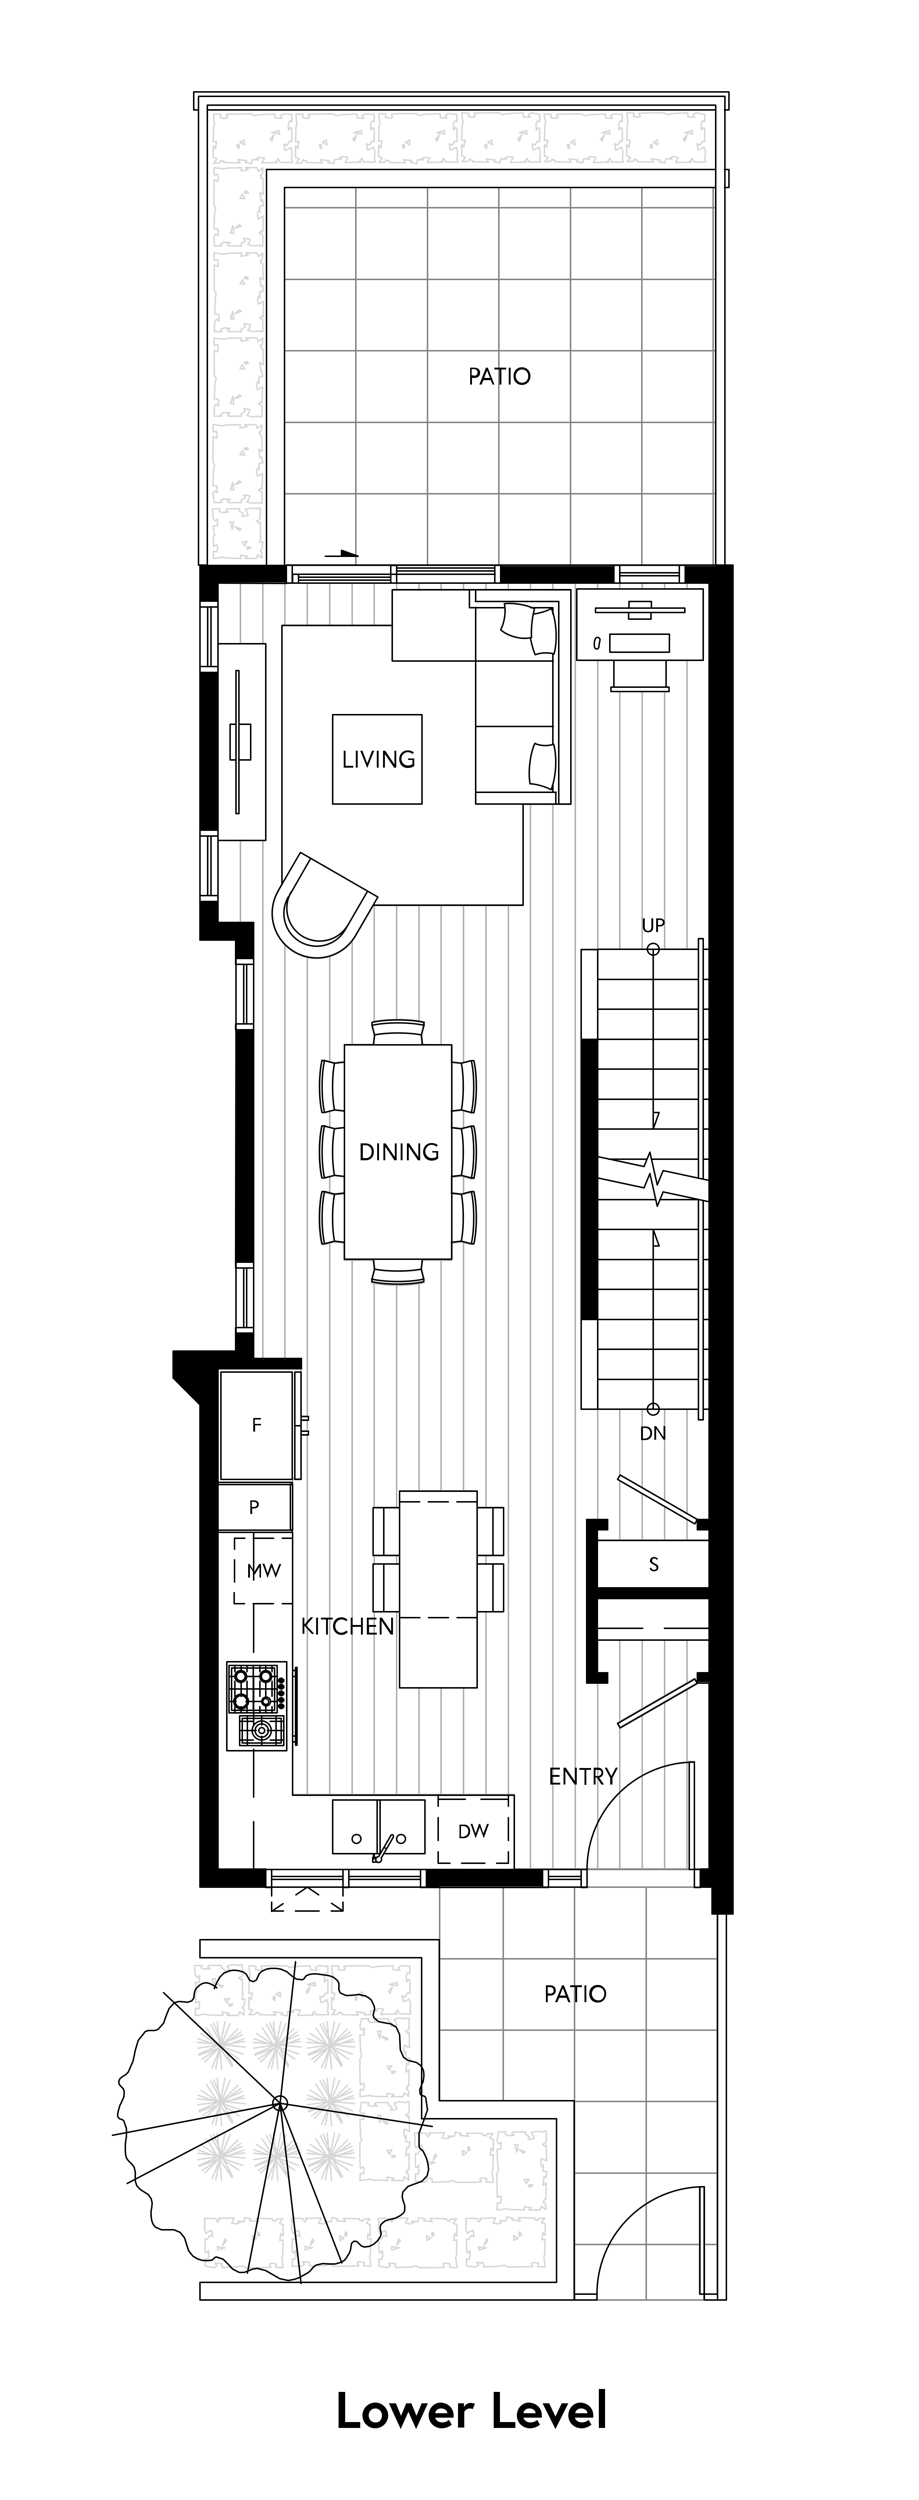 <?xml version="1.0" encoding="UTF-8"?> <svg xmlns="http://www.w3.org/2000/svg" xmlns:xlink="http://www.w3.org/1999/xlink" version="1.1" id="Layer_1" x="0px" y="0px" width="250px" height="680px" viewBox="0 0 250 680" style="enable-background:new 0 0 250 680;" xml:space="preserve"> <style type="text/css"> .st0{fill:none;stroke:#D7D7D6;stroke-width:0.399;stroke-linecap:round;stroke-linejoin:round;stroke-miterlimit:10;} .st1{fill:none;stroke:#000000;stroke-width:0.399;stroke-linecap:round;stroke-linejoin:round;stroke-miterlimit:10;} .st2{fill:none;stroke:#AEAEAE;stroke-width:0.399;stroke-linecap:round;stroke-linejoin:round;stroke-miterlimit:10;} .st3{fill:none;stroke:#848485;stroke-width:0.399;stroke-linecap:round;stroke-linejoin:round;stroke-miterlimit:10;} .st4{fill:none;stroke:#000000;stroke-width:0.399;stroke-linecap:round;stroke-linejoin:round;stroke-miterlimit:10;stroke-dasharray:12.223,5.926;} .st5{fill:none;stroke:#000000;stroke-width:0.399;stroke-linecap:round;stroke-linejoin:round;stroke-miterlimit:10;stroke-dasharray:6.434,3.285;} .st6{fill:none;stroke:#000000;stroke-width:0.399;stroke-linecap:round;stroke-linejoin:round;stroke-miterlimit:10;stroke-dasharray:5.471,2.322;} .st7{fill:none;stroke:#000000;stroke-width:0.399;stroke-linecap:round;stroke-linejoin:round;stroke-miterlimit:10;stroke-dasharray:12.991,6.693;} .st8{fill:none;stroke:#000000;stroke-width:0.399;stroke-linecap:round;stroke-linejoin:round;stroke-miterlimit:10;stroke-dasharray:6.206,3.057;} .st9{fill:none;stroke:#000000;stroke-width:0.399;stroke-linecap:round;stroke-linejoin:round;stroke-miterlimit:10;stroke-dasharray:6.333,3.184;} .st10{fill:none;stroke:#000000;stroke-width:0.399;stroke-linecap:round;stroke-linejoin:round;stroke-miterlimit:10;stroke-dasharray:7.394,4.245;} .st11{fill:none;stroke:#000000;stroke-width:0.399;stroke-linecap:round;stroke-linejoin:round;stroke-miterlimit:10;stroke-dasharray:5.523,2.374;} .st12{fill:none;stroke:#000000;stroke-width:0.399;stroke-linecap:round;stroke-linejoin:round;stroke-miterlimit:10;stroke-dasharray:6.029,2.88;} .st13{enable-background:new ;} </style> <g> <path class="st0" d="M169.3,31.1v2l-0.6-0.2l-0.4,0.8l0.1,1.7l0.5-0.7l0.4,0.3v3.5l-0.6-0.1l-0.7,1.1l-0.8-0.4l0.3,1.7l0.6-0.2 l0.6-0.3l0.4-0.3l0.4,1.3l-0.2,2l0.2,0.1v0.7h-2.3l-0.8-0.1l-0.5-0.9l-0.6,0.8l0.4,0.2l-4.3,0.1l0.7-1.4l-1.5-0.2l-0.8,0.4l0.6,0.3 l-1.7-0.1l-0.2,1.1l-1.6-0.3l0.3-0.5l-2.4-0.3l0.6,0.9L151,44v-0.4l-0.9-0.3l0.2,0.2l-0.6,0.4l-1.5,0.1l0.9-1.2l-1-0.4v-3.1 l0.6,0.7l0.3-1.9l-0.9,0.1l0.1-3.2v-0.7l0.3-1.1l-0.1,0.1L148,31l2,0.1l-0.2,0.9l1.3,0.2l0.7-0.2l-0.4-0.9l2.8-0.1h4.1l0.8,0.5 l1.2-0.3l4.4-0.2l0.1,1.1l1.8,0.1l-0.5-0.7l0.8-0.5L169.3,31.1L169.3,31.1L169.3,31.1z M163.8,36.1l2-0.6l0.1,0.9L163.8,36.1 L163.8,36.1z M163.4,37.9l1-1.2l-0.6,1.7L163.4,37.9 M154.9,40.4v-1.1l-0.6,0.2l0.3,0.2l-0.2,0.4L154.9,40.4 M156.4,39.4l-1.2-0.7 l1.1-0.6L156.4,39.4 M146.8,31.1v2l-0.6-0.2l-0.4,0.8l0.1,1.7l0.5-0.7l0.4,0.3v3.5l-0.6-0.1l-0.7,1.1l-0.8-0.4l0.3,1.7l0.6-0.2 l0.6-0.3l0.4-0.3l0.4,1.3l-0.2,2l0.2,0.1v0.7h-2.3l-0.8-0.1l-0.5-0.9l-0.6,0.8l0.4,0.2l-4.3,0.1l0.7-1.4l-1.5-0.2l-0.8,0.4l0.6,0.3 l-1.7-0.1l-0.2,1.1l-1.6-0.3l0.3-0.5l-2.4-0.3l0.6,0.9l-4.4-0.1v-0.4l-0.9-0.3l0.2,0.2l-0.6,0.4l-1.5,0.1l0.9-1.2l-1-0.4v-3.1 l0.6,0.7l0.3-1.9l-0.9,0.1l0.1-3.2v-0.7l0.3-1.1l-0.1,0.1l-0.3-2.6l2,0.1l-0.2,0.9l1.2,0.2l0.7-0.2l-0.4-0.9l2.8-0.1h4.1l0.8,0.5 l1.3-0.3l4.4-0.2l0.1,1.1l1.8,0.1l-0.5-0.7l0.8-0.5L146.8,31.1L146.8,31.1L146.8,31.1z M141.3,36.1l2-0.6l0.1,0.9L141.3,36.1 L141.3,36.1z M140.9,37.9l1-1.2l-0.6,1.7L140.9,37.9 M132.4,40.4v-1.1l-0.6,0.2l0.3,0.2l-0.2,0.4L132.4,40.4 M133.9,39.4l-1.2-0.7 l1.1-0.6L133.9,39.4 M124.3,31.1v2l-0.6-0.2l-0.4,0.8l0.1,1.7l0.5-0.7l0.4,0.3v3.5l-0.6-0.1l-0.7,1.1l-0.8-0.4l0.3,1.7l0.6-0.2 l0.6-0.3l0.4-0.3l0.4,1.3l-0.2,2l0.2,0.1v0.7H122l-0.8-0.1l-0.5-0.9l-0.6,0.8l0.4,0.2l-4.3,0.1L117,43l-1.5-0.2l-0.8,0.4l0.6,0.3 l-1.7-0.1l-0.2,1.1l-1.6-0.3l0.3-0.5l-2.4-0.3l0.6,0.9l-4.4-0.1v-0.4l-0.9-0.3l0.2,0.2l-0.6,0.4l-1.5,0.1L104,43l-1-0.4v-3.1 l0.6,0.7l0.3-1.9l-0.9,0.1l0.1-3.2v-0.7l0.3-1.1l-0.1,0.1l-0.3-2.6l2,0.1l-0.2,0.9l1.3,0.2l0.7-0.2l-0.4-0.9l2.8-0.1h4.1l0.8,0.5 l1.2-0.3l4.4-0.2l0.1,1.1l1.8,0.1l-0.5-0.7l0.8-0.5L124.3,31.1L124.3,31.1L124.3,31.1z M118.9,36.1l2-0.6l0.1,0.9L118.9,36.1 L118.9,36.1z M118.5,37.9l1-1.2l-0.6,1.7L118.5,37.9 M110,40.4v-1.1l-0.6,0.2l0.3,0.2l-0.2,0.4L110,40.4 M111.5,39.4l-1.2-0.7 l1.1-0.6L111.5,39.4 M101.8,31.1v2l-0.6-0.2l-0.4,0.8l0.1,1.7l0.5-0.7l0.4,0.3v3.5l-0.6-0.1l-0.7,1.1l-0.8-0.4l0.3,1.7l0.6-0.2 l0.6-0.3l0.4-0.3l0.4,1.3l-0.2,2l0.2,0.1v0.7h-2.3L98.9,44l-0.5-0.9l-0.6,0.8l0.4,0.2l-4.3,0.1l0.7-1.4l-1.5-0.2L92.3,43l0.6,0.3 L91,43.4l-0.2,1.1l-1.6-0.3l0.3-0.5l-2.4-0.3l0.6,0.9l-4.4-0.1v-0.4l-0.9-0.3l0.2,0.2L82,44.3l-1.5,0.1l0.9-1.2l-1-0.4v-3.1 l0.6,0.7l0.3-1.9l-0.9,0.1l0.1-3.2v-0.7l0.3-1.1l-0.1,0.1L80.5,31l2,0.1L82.3,32l1.2,0.2l0.7-0.2l-0.4-0.9l2.8-0.1h4.1l0.8,0.5 l1.2-0.3l4.4-0.2l0.1,1.1l1.8,0.1l-0.5-0.7l0.8-0.5L101.8,31.1L101.8,31.1L101.8,31.1z M96.3,36.1l2-0.6l0.1,0.9L96.3,36.1 L96.3,36.1z M96,37.9l1-1.2l-0.6,1.7L96,37.9 M87.4,40.4v-1.1l-0.6,0.2l0.3,0.2L87,40l0.5,0.3 M88.9,39.4l-1.2-0.7l1.1-0.6 L88.9,39.4 M79.4,31.1v2l-0.6-0.2l-0.4,0.8l0.1,1.7l0.5-0.7l0.4,0.3v3.5l-0.6-0.1L78,39.6l-0.8-0.4l0.3,1.7l0.6-0.2l0.6-0.3 l0.4-0.3l0.4,1.3l-0.2,2l0.2,0.1v0.7H77l-0.8-0.1l-0.5-0.9L75.1,44l0.4,0.2l-4.3,0.1L72,43l-1.5-0.2l-0.8,0.4l0.6,0.3l-1.7-0.1 l-0.2,1.1l-1.6-0.3l0.3-0.5l-2.4-0.3l0.6,0.9l-4.4-0.1v-0.4L60,43.7l0.2,0.2l-0.6,0.4l-1.5,0.1l0.9-1.2l-1-0.4v-3.1l0.6,0.7 l0.3-1.9H58l0.1-3.2v-0.7l0.3-1.1l-0.1,0.1L58.1,31l2,0.1L59.9,32l1.3,0.2l0.7-0.2l-0.4-0.9l2.8-0.1h4.1l0.8,0.5l1.2-0.3l4.4-0.2 l0.1,1.1l1.8,0.1l-0.5-0.7L77,31L79.4,31.1L79.4,31.1L79.4,31.1z M73.9,36.1l2-0.6l0.1,0.9L73.9,36.1L73.9,36.1z M73.5,37.9l1-1.2 L74,38.4L73.7,38 M65,40.4v-1.1l-0.6,0.2l0.3,0.2L64.5,40l0.5,0.3 M66.5,39.4l-1.2-0.7l1.1-0.6L66.5,39.4 M58.3,136.7h2l-0.2-0.6 l0.8-0.4l1.7,0.1l-0.7,0.5l0.3,0.4h3.5l-0.1-0.6l1.1-0.7l-0.4-0.8l1.7,0.3l-0.2,0.6l-0.3,0.6l-0.3,0.4l1.3,0.4l2-0.2l0.1,0.2h0.7 v-2.3l-0.1-0.8l-0.9-0.5l0.8-0.6l0.2,0.4l0.1-4.3l-1.4,0.7l-0.2-1.5l0.4-0.8l0.3,0.6l-0.1-1.7l1.1-0.2l-0.3-1.6l-0.5,0.3l-0.3-2.4 l0.9,0.6l-0.1-4.4h-0.4l-0.3-0.9l0.2,0.2l0.4-0.6l0.1-1.5l-1.2,0.9l-0.4-1h-3.1l0.7,0.6l-1.9,0.3l0.1-0.9l-3.2,0.1h-0.7l-1.1,0.3 l0.1-0.1l-2.6-0.3l0.1,2l0.9-0.2l0.2,1.2l-0.2,0.7l-0.9-0.4l-0.1,2.8v4.1l0.5,0.8l-0.3,1.2l-0.2,4.4l1.1,0.1l0.1,1.8l-0.7-0.5 l-0.5,0.8L58.3,136.7L58.3,136.7L58.3,136.7z M63.3,131.2l-0.6,2l0.9,0.1L63.3,131.2L63.3,131.2z M65.1,130.8l-1.2,1l1.7-0.6 L65.1,130.8 M67.6,122.3h-1.1l0.2-0.6l0.2,0.3l0.4-0.2L67.6,122.3 M66.6,123.8l-0.7-1.2l-0.6,1.1L66.6,123.8 M58.3,113.2h2 l-0.2-0.6l0.8-0.4l1.7,0.1l-0.7,0.5l0.3,0.4h3.5l-0.1-0.6l1.1-0.7l-0.4-0.8l1.7,0.3l-0.2,0.6l-0.3,0.6l-0.3,0.4l1.3,0.4l2-0.2 l0.1,0.2h0.7v-2.3l-0.1-0.8l-0.9-0.5l0.8-0.6l0.2,0.4l0.1-4.3L70,106l-0.2-1.5l0.4-0.8l0.3,0.6l-0.1-1.7l1.1-0.2l-0.3-1.6L71,101 l-0.3-2.4l0.9,0.6l-0.1-4.4h-0.4l-0.3-0.9l0.2,0.2l0.4-0.6l0.1-1.5l-1.2,0.9l-0.4-1h-3.1l0.7,0.6l-1.9,0.3l0.1-0.9L62.6,92h-0.7 l-1.1,0.3l0.1-0.1L58.2,92l0.1,2l0.9-0.2l0.2,1.2l-0.2,0.7l-0.9-0.4V98v4.1l0.5,0.8l-0.3,1.2l-0.2,4.4l1.1,0.1l0.1,1.8l-0.7-0.5 l-0.5,0.8L58.3,113.2L58.3,113.2L58.3,113.2z M63.3,107.8l-0.6,2l0.9,0.1L63.3,107.8L63.3,107.8z M65.1,107.4l-1.2,1l1.7-0.6 L65.1,107.4 M67.6,98.9h-1.1l0.2-0.6l0.2,0.3l0.4-0.2L67.6,98.9 M66.6,100.4l-0.7-1.2l-0.6,1.1L66.6,100.4 M58.3,90.2h2l-0.2-0.6 l0.8-0.4l1.7,0.1l-0.7,0.5l0.3,0.4h3.5l-0.1-0.6l1.1-0.7L66.4,88l1.7,0.3L68,88.8l-0.3,0.6l-0.3,0.4l1.3,0.4l2-0.2l0.1,0.2h0.7 v-2.3l0-0.9l-0.9-0.5l0.8-0.6l0.2,0.4l0.1-4.3l-1.4,0.7L70,81.3l0.4-0.8l0.3,0.6l-0.1-1.7l1.1-0.2l-0.3-1.6L71,77.9l-0.3-2.4 l0.9,0.6l-0.1-4.4h-0.4l-0.3-0.9L71,71l0.4-0.6l0.1-1.5l-1.2,0.9l-0.4-1h-3.1l0.7,0.6l-1.9,0.3l0.1-0.9l-3.2,0.1h-0.7l-1.1,0.3 l0.1-0.1l-2.6-0.3l0.1,2l0.9-0.2l0.2,1.2l-0.2,0.7l-0.9-0.4l0,2.9v4l0.5,0.8L58.6,81l-0.2,4.4l1.1,0.1l0.1,1.8l-0.7-0.5l-0.5,0.8 L58.3,90.2L58.3,90.2L58.3,90.2z M63.3,84.7l-0.6,2l0.9,0.1L63.3,84.7L63.3,84.7z M65.1,84.3l-1.2,1l1.7-0.6L65.1,84.3 M67.6,75.8 h-1.1l0.2-0.6l0.2,0.3l0.4-0.2L67.6,75.8 M66.6,77.3l-0.7-1.2l-0.6,1.1L66.6,77.3 M58.3,66.9h2l-0.2-0.6l0.8-0.4l1.7,0.1l-0.7,0.5 l0.3,0.4h3.5l-0.1-0.6l1.1-0.7l-0.4-0.8l1.7,0.3l0,0.4l-0.3,0.6l-0.3,0.4l1.3,0.4l2-0.2l0.1,0.2h0.7v-2.3l-0.1-0.8l-0.9-0.5 l0.8-0.6l0.2,0.4l0.1-4.3l-1.4,0.7L70,58l0.4-0.8l0.3,0.6l-0.1-1.7l1.1-0.2l-0.3-1.6L71,54.7l-0.3-2.4l0.9,0.6l-0.1-4.4h-0.4 l-0.3-0.9l0.2,0.2l0.4-0.6l0.1-1.5l-1.2,0.9l-0.4-1h-3.1l0.7,0.6l-1.9,0.3l0.1-0.9l-3.2,0.1h-0.7L60.7,46l0.1-0.1l-2.6-0.3l0.1,2 l0.9-0.2l0.2,1.2l-0.2,0.7l-0.9-0.4l-0.1,2.8v4.1l0.5,0.8l-0.3,1.2l-0.2,4.4l1.1,0.1l0.1,1.8l-0.7-0.5l-0.5,0.8L58.3,66.9 L58.3,66.9L58.3,66.9z M63.3,61.4l-0.6,2l0.9,0.1L63.3,61.4L63.3,61.4z M65.1,61.1l-1.2,1l1.7-0.6l-0.4-0.3 M67.6,52.5h-1.1 l0.2-0.6l0.2,0.3l0.4-0.2L67.6,52.5 M66.6,54l-0.7-1.2L65.3,54H66.6 M63.2,144l-0.6-2l0.9-0.1L63.2,144L63.2,144z M65.1,144.3 l-1.2-1l1.7,0.6L65.1,144.3 M68.2,148.8h-1.1l0.2,0.6l0.2-0.3l0.4,0.2L68.2,148.8 M67.2,147.3l-0.7,1.2l-0.6-1.1L67.2,147.3 M70.9,146.3l-0.2,1.2l0.8-0.1l-0.2,1.9l-0.5,0.4l0.4,0.6l0.1,1.5l-1.2-0.9l-0.4,1h-3.1l0.7-0.6l-1.9-0.3l0.1,0.9l-3.2-0.1h-0.7 l-1.1-0.3l0.1,0.1l-2.6,0.3l0.1-2l0.9,0.2l0.2-1.2l-0.2-0.7l-0.9,0.4l-0.1-2.8v0.2l0.5-0.4l-0.3-0.6l-0.2-1.9l1.1-0.1l0.1-1.8 l-0.7,0.5l-0.5-0.8l-0.2-2.4v-0.1h2l-0.2,0.6l0.8,0.4l1.7-0.1l-0.7-0.5l0.3-0.4h3.5l-0.1,0.6l1.1,0.7l-0.4,0.8l1.7-0.3l-0.2-0.6 L67,139l-0.3-0.4l1.3-0.4l2,0.2l0.1-0.2h0.7v2.3l-0.1,0.8l-0.9,0.5l0.8,0.6l0.2-0.4L70.9,146.3L70.9,146.3L70.9,146.3z M191.7,31.1 v2l-0.6-0.2l-0.4,0.8l0.1,1.7l0.5-0.7l0.4,0.3v3.5l-0.6-0.1l-0.7,1.1l-0.8-0.4l0.3,1.7l0.6-0.2l0.6-0.3l0.4-0.3l0.4,1.3l-0.2,2 l0.2,0.1v0.7h-2.3l-0.8-0.1l-0.5-0.9l-0.6,0.8l0.4,0.2l-4.3,0.1l0.7-1.4l-1.5-0.2l-0.8,0.4l0.6,0.3l-1.7-0.1l-0.2,1.1l-1.6-0.3 l0.3-0.5l-2.4-0.3l0.6,0.9l-4.4-0.1v-0.4l-0.9-0.3l0.2,0.2l-0.6,0.4l-1.5,0.1l0.9-1.2l-1-0.4v-3.1l0.6,0.7l0.3-1.9l-0.9,0.1 l0.1-3.2v-0.7l0.3-1.1l-0.1,0.1l-0.3-2.6l2,0.1l-0.2,0.9l1.2,0.2l0.7-0.2l-0.4-0.9l2.8-0.1h4.1l0.8,0.5l1.2-0.3l4.4-0.2l0.1,1.1 l1.8,0.1l-0.5-0.7l0.8-0.5L191.7,31.1L191.7,31.1L191.7,31.1z M186.3,36.1l2-0.6l0.1,0.9L186.3,36.1L186.3,36.1z M185.9,37.9l1-1.2 l-0.6,1.7L185.9,37.9 M177.4,40.4v-1.1l-0.6,0.2l0.3,0.2l-0.2,0.4L177.4,40.4 M178.9,39.4l-1.2-0.7l1.1-0.6L178.9,39.4 M135.6,579.9h2l-0.2,0.6l0.8,0.4l1.7-0.1l-0.7-0.5l0.3-0.4h3.5l-0.1,0.6l1.1,0.7l-0.4,0.8l1.7-0.3l-0.2-0.6l-0.3-0.6l-0.3-0.4 l1.3-0.4l2,0.2l0.1-0.2h0.7v2.3l-0.1,0.8l-0.9,0.5l0.8,0.6l0.2-0.4l0.1,4.3l-1.4-0.7l-0.2,1.5l0.4,0.8l0.3-0.6l-0.1,1.7l1.1,0.2 l-0.3,1.6L148,592l-0.3,2.4l0.9-0.6l-0.1,4.4h-0.4l-0.3,0.9l0.2-0.2l0.4,0.6l0.1,1.5l-1.2-0.9l-0.4,1h-3.1l0.7-0.6l-1.9-0.3 l0.1,0.9l-3.2-0.1h-0.7l-1.1-0.3l0.1,0.1l-2.6,0.3l0.1-2l0.9,0.2l0.2-1.3l-0.2-0.7l-0.9,0.4l-0.1-2.8V591l0.5-0.8l-0.3-1.2 l-0.2-4.4l1.1-0.1l0.1-1.8l-0.7,0.5l-0.5-0.8L135.6,579.9L135.6,579.9L135.6,579.9z M140.6,585.4l-0.6-2l0.9-0.1L140.6,585.4 L140.6,585.4z M142.4,585.7l-1.2-1l1.7,0.6l-0.4,0.3 M144.9,594.3h-1.1l0.2,0.6l0.2-0.3l0.4,0.2L144.9,594.3 M143.9,592.8l-0.7,1.2 l-0.6-1.1L143.9,592.8 M113,593.2v-2l0.6,0.2l0.4-0.8l-0.1-1.7l-0.5,0.7l-0.4-0.3v-3.5l0.6,0.1l0.7-1.1l0.8,0.4l-0.3-1.7l-0.6,0.2 l-0.6,0.3l-0.4,0.3l-0.4-1.3l0.2-2l-0.2-0.1v-0.7h2.3l0.8,0.1l0.5,0.9l0.6-0.8l-0.4-0.2l4.3-0.1l-0.7,1.4l1.5,0.2l0.8-0.4l-0.6-0.3 l1.7,0.1l0.2-1.1l1.6,0.3l-0.3,0.5l2.4,0.3l-0.6-0.9l4.4,0.1v0.4l0.9,0.3l-0.2-0.2l0.6-0.4l1.5-0.1l-0.9,1.2l1,0.4v3.1l-0.6-0.7 l-0.3,1.9l0.9-0.1l-0.1,3.2v0.7l-0.3,1.1l0.1-0.1l0.3,2.6l-2-0.1l0.2-0.9l-1.2-0.2l-0.7,0.2l0.4,0.9l-2.8,0.1H124l-0.8-0.5 l-1.2,0.3l-4.4,0.2l-0.1-1.1l-1.8-0.1l0.5,0.7l-0.8,0.5L113,593.2L113,593.2L113,593.2z M118.4,588.2l-2,0.6l-0.1-0.9L118.4,588.2 L118.4,588.2z M118.8,586.4l-1,1.2l0.6-1.7L118.8,586.4 M127.3,583.9v1.1l0.6-0.2l-0.3-0.2l0.2-0.4L127.3,583.9 M125.8,584.9 l1.2,0.7l-1.1,0.6L125.8,584.9 M98.3,549.1h2l-0.2,0.6l0.8,0.4l1.7-0.1l-0.7-0.5l0.3-0.4h3.5l-0.1,0.6l1.1,0.7l-0.4,0.8l1.7-0.3 l-0.2-0.6l-0.3-0.6l-0.3-0.4l1.3-0.4l2,0.2l0.1-0.2h0.7v2.3l-0.1,0.8l-0.9,0.5l0.8,0.6l0.2-0.4l0.1,4.3l-1.4-0.7l-0.2,1.5l0.4,0.8 l0.3-0.6l-0.1,1.7l1.1,0.2l-0.3,1.6l-0.5-0.3l-0.3,2.4l0.9-0.6l-0.1,4.4h-0.4l-0.3,0.9l0.2-0.2l0.4,0.6l0.1,1.5l-1.2-0.9l-0.4,1 h-3.1l0.7-0.6l-1.9-0.3l0.1,0.9l-3.2-0.1h-0.7l-1.1-0.3l0.1,0.1l-2.6,0.3l0.1-2l0.9,0.2l0.2-1.2l-0.2-0.7L98,567l-0.1-2.8v-4.1 l0.5-0.8l-0.3-1.3l-0.2-4.4l1.1-0.1l0.1-1.8l-0.7,0.5l-0.5-0.8L98.3,549.1L98.3,549.1L98.3,549.1z M103.3,554.5l-0.6-2l0.9-0.1 L103.3,554.5L103.3,554.5z M105.1,554.9l-1.2-1l1.7,0.6l-0.4,0.3 M107.6,563.4h-1.1l0.2,0.6l0.2-0.3l0.4,0.2L107.6,563.4 M106.6,561.9l-0.7,1.2l-0.6-1.1L106.6,561.9 M98.3,571.9h2l-0.2,0.6l0.8,0.4l1.7-0.1l-0.7-0.5l0.3-0.4h3.5l-0.1,0.6l1.1,0.7 l-0.4,0.8l1.7-0.3l-0.2-0.6l-0.3-0.6l-0.3-0.4l1.3-0.4l2,0.2l0.1-0.2h0.7v2.3l-0.1,0.8l-0.9,0.5l0.8,0.6l0.2-0.4l0.1,4.3l-1.4-0.7 l-0.2,1.5l0.4,0.8l0.3-0.6l-0.1,1.7l1.1,0.2l-0.3,1.6l-0.5-0.3l-0.3,2.4l0.9-0.6l-0.1,4.4h-0.4l-0.3,0.9l0.2-0.2l0.4,0.6l0.1,1.5 l-1.2-0.9l-0.4,1h-3.1l0.7-0.6l-1.9-0.3l0.1,0.9l-3.2-0.1h-0.7l-1.1-0.3l0.1,0.1l-2.6,0.3l0.1-2l0.9,0.2l0.2-1.2l-0.2-0.7l-0.9,0.4 l-0.1-2.8v-4.1l0.5-0.8l-0.3-1.2l-0.2-4.4l1.1-0.1l0.1-1.8l-0.7,0.5l-0.5-0.8L98.3,571.9L98.3,571.9L98.3,571.9z M103.3,577.4 l-0.6-2l0.9-0.1L103.3,577.4L103.3,577.4z M105.1,577.8l-1.2-1l1.7,0.6l-0.4,0.3 M107.6,586.3h-1.1l0.2,0.6l0.2-0.3l0.4,0.2 L107.6,586.3 M106.6,584.8l-0.7,1.2l-0.6-1.1L106.6,584.8 M111.5,534.8v2l-0.6-0.2l-0.4,0.8l0.1,1.7l0.5-0.7l0.4,0.3v3.5l-0.6-0.1 l-0.7,1.1l-0.8-0.4l0.3,1.7l0.6-0.2l0.6-0.3l0.4-0.3l0.4,1.3l-0.2,2l0.2,0.1v0.7h-2.3l-0.8-0.1l-0.5-0.9l-0.6,0.8l0.4,0.2l-4.3,0.1 l0.7-1.4l-1.5-0.2l-0.8,0.4l0.6,0.3l-1.7-0.1l-0.2,1.1l-1.7,0l0.3-0.5l-2.4-0.3l0.6,0.9l-4.4-0.1v-0.4l-0.9-0.3l0.2,0.2l-0.6,0.4 l-1.5,0.1l0.9-1.2l-1-0.4v-3.1l0.6,0.7l0.3-1.9l-0.9,0.1l0.1-3.2v-0.7l0.3-1.1l-0.1,0.1l-0.3-2.6l2,0.1l-0.2,0.9l1.2,0.2l0.7-0.2 l-0.4-0.9l2.8-0.1h4.1l0.8,0.5l1.3-0.3l4.4-0.2l0.1,1.1l1.8,0.1l-0.5-0.7l0.8-0.5L111.5,534.8L111.5,534.8L111.5,534.8z M106,539.8 l2-0.6l0.1,0.9L106,539.8L106,539.8z M105.7,541.7l1-1.2l-0.6,1.7L105.7,541.7 M97.1,544.1V543l-0.6,0.2l0.3,0.2l-0.2,0.4 L97.1,544.1 M98.7,543.1l-1.2-0.7l1.1-0.6L98.7,543.1 M89.2,534.8v2l-0.6-0.2l-0.4,0.8l0.1,1.7l0.5-0.7l0.4,0.3v3.5l-0.6-0.1 l-0.7,1.1L87,543l0.3,1.7l0.6-0.2l0.6-0.3l0.4-0.3l0.4,1.3l-0.2,2l0.2,0.1v0.7H87h-1l-0.5-0.9l-0.6,0.8l0.4,0.2l-4.3,0.1l0.7-1.4 l-1.5-0.2l-0.8,0.4l0.6,0.3l-1.7-0.1l-0.2,1.1l-1.6-0.3l0.3-0.5l-2.4-0.3l0.6,0.9l-4.4-0.1v-0.4l-0.9-0.3l0.2,0.2l-0.6,0.4 l-1.5,0.1l0.9-1.2l-1-0.4v-3.1l0.6,0.7l0.3-1.9l-0.9,0.1l0.1-3.2v-0.7l0.3-1.1l-0.1,0.1l-0.3-2.6l2,0.1l-0.2,0.9l1.2,0.2l0.7-0.2 l-0.4-0.9l2.8-0.1H78l0.8,0.5l1.2-0.3l4.4-0.2l0.1,1.1l1.8,0.1l-0.5-0.7l0.8-0.5L89.2,534.8L89.2,534.8L89.2,534.8z M83.7,539.8 l2-0.6l0.1,0.9L83.7,539.8L83.7,539.8z M83.3,541.7l1-1.2l-0.6,1.7L83.3,541.7 M74.8,544.1V543l-0.6,0.2l0.3,0.2l-0.2,0.4 L74.8,544.1 M76.3,543.1l-1.2-0.7l1.1-0.6L76.3,543.1 M79.5,616.4v-2l0.6,0.2l0.4-0.8l-0.1-1.7l-0.5,0.7l-0.4-0.3V609l0.6,0.1 l0.7-1.1l0.8,0.4l-0.3-1.7l-0.6,0.2l-0.6,0.3l-0.4,0.3l-0.4-1.3l0.2-2l-0.2-0.1v-0.7h2.3l0.8,0.1l0.5,0.9l0.6-0.8l-0.4-0.2l4.3-0.1 l-0.7,1.4l1.5,0.2l0.8-0.4l-0.6-0.3l1.7,0.1l0.2-1.1l1.6,0.3l-0.3,0.5l2.4,0.3l-0.6-0.9l4.4,0.1v0.4l0.9,0.3l-0.2-0.2l0.6-0.4 l1.5-0.1l-0.9,1.2l1,0.4v3.1l-0.6-0.7L100,609l0.9-0.1l-0.1,3.2v0.7l-0.3,1.1l0.1-0.1l0.3,2.6l-2-0.1l0.2-0.9l-1.2-0.2l-0.7,0.2 l0.4,0.9l-2.8,0.1h-4.1l-0.8-0.5l-1.3,0.3l-4.4,0.2l-0.1-1.1l-1.8-0.1l0.5,0.7l-0.8,0.5L79.5,616.4L79.5,616.4L79.5,616.4z M85,611.4l-2,0.6v-1L85,611.4L85,611.4z M85.4,609.5l-1,1.2L85,609L85.4,609.5 M93.9,607.1v1.1l0.6-0.2l-0.3-0.2l0.2-0.4 L93.9,607.1 M92.4,608.1l1.2,0.7l-1.1,0.6L92.4,608.1 M103.1,616.4v-2l0.6,0.2l0.4-0.8l-0.1-1.7l-0.5,0.7l-0.4-0.3V609l0.6,0.1 l0.7-1.1l0.8,0.4l-0.3-1.7l-0.6,0.2l-0.6,0.3l-0.4,0.3l-0.4-1.3l0.2-2l-0.2-0.1v-0.7h2.3l0.8,0.1l0.5,0.9l0.6-0.8l-0.4-0.2l4.3-0.1 l-0.7,1.4l1.5,0.2l0.8-0.4l-0.6-0.3l1.7,0.1l0.2-1.1l1.6,0.3l-0.3,0.5l2.4,0.3l-0.6-0.9l4.4,0.1v0.4l0.9,0.3l-0.2-0.2l0.6-0.4 l1.5-0.1l-0.9,1.2l1,0.4v3.1l-0.6-0.7l-0.3,1.9l0.9-0.1l-0.1,3.2v0.7l-0.3,1.1l0.1-0.1l0.3,2.6l-2-0.1l0.2-0.9l-1.3-0.2l-0.7,0.2 l0.4,0.9l-2.8,0.1H114l-0.8-0.5l-1.2,0.3l-4.4,0.2l-0.1-1.1l-1.8-0.1l0.5,0.7l-0.8,0.5L103.1,616.4L103.1,616.4L103.1,616.4z M108.6,611.4l-2,0.6l-0.1-0.9L108.6,611.4L108.6,611.4z M108.9,609.5l-1,1.2l0.6-1.7L108.9,609.5 M117.5,607.1v1.1l0.6-0.2 l-0.3-0.2l0.2-0.4L117.5,607.1 M116,608.1l1.2,0.7l-1.1,0.6L116,608.1 M126.9,616.4v-2l0.6,0.2l0.4-0.8l-0.1-1.7l-0.5,0.7l-0.4-0.3 V609l0.6,0.1l0.7-1.1l0.8,0.4l-0.3-1.7l-0.6,0.2l-0.6,0.3l-0.4,0.3l-0.4-1.3l0.2-2l-0.2-0.1v-0.7h2.3l0.8,0.1l0.5,0.9l0.6-0.8 l-0.4-0.2l4.3-0.1l-0.7,1.4l1.5,0.2l0.8-0.4L136,604l1.7,0.1l0.2-1.1l1.6,0.3l-0.3,0.5l2.4,0.3l-0.6-0.9l4.4,0.1v0.4l0.9,0.3 l-0.2-0.2l0.6-0.4l1.5-0.1l-0.9,1.2l1,0.4v3.1l-0.6-0.7l-0.3,1.9l0.9-0.1l-0.1,3.2v0.7l-0.3,1.1l0.1-0.1l0.3,2.6l-2-0.1l0.2-0.9 l-1.3-0.2l-0.7,0.2l0.4,0.9l-2.8,0.1H138l-0.8-0.5l-1.2,0.3l-4.4,0.2l-0.1-1.1l-1.8-0.1l0.5,0.7l-0.8,0.5L126.9,616.4L126.9,616.4 L126.9,616.4z M132.3,611.4l-2,0.6l-0.1-0.9L132.3,611.4L132.3,611.4z M132.7,609.5l-1,1.2l0.6-1.7L132.7,609.5 M141.2,607.1v1.1 l0.6-0.2l-0.3-0.2l0.2-0.4L141.2,607.1 M139.7,608.1l1.2,0.7l-1.1,0.6L139.7,608.1 M69.4,558.7l11.8-5.2 M81.3,558.7L69,554.5 M69.8,553.1l10.4,7 M69,557.1l12.7-1.8 M68.9,555.5l13,1.3 M70.3,560.1L70.3,560.1z M70.3,560.1l10.5-7.4 M76.4,549.9l-2.5,12.7 M81.5,554.6L69.4,559 M73.4,550.3l5,11.8 M77.8,550.4l-4.9,12 M79.9,551.9l-9,9 M74.4,549.9l1.2,12.9 M71.3,551.5l7,10.5 M72.5,550.6l6,11.1 M83.9,558.7l11.8-5.2 M95.9,558.7l-12.3-4.2 M84.4,553.1l10.4,7 M83.6,557.1l12.7-1.8 M83.5,555.5l13,1.3 M84.8,560.1L84.8,560.1z M84.8,560.1l10.5-7.4 M91,549.9l-2.5,12.7 M96.1,554.6L83.9,559 M87.9,550.3l5,11.8 M92.4,550.4l-4.9,12 M94.5,551.9l-9,9 M89,549.9l1.2,12.9 M85.9,551.5l7,10.5 M87.1,550.6l6,11.1 M83.9,574.1l11.8-5.2 M95.9,574.1l-12.3-4.2 M84.4,568.5l10.4,7 M83.6,572.5l12.7-1.8 M83.5,570.9l13,1.3 M84.8,575.5L84.8,575.5z M84.8,575.5l10.5-7.4 M91,565.3L88.5,578 M96.1,570L84,574.4 M87.9,565.7l5,11.8 M92.4,565.8l-4.9,12 M94.5,567.2l-9,9 M89,565.3l1.2,12.9 M85.9,566.9l7,10.5 M87.1,566 l6,11.1 M69.4,589l11.8-5.2 M81.3,589L69,584.7 M69.8,583.3l10.4,7 M69,587.4l12.7-1.8 M68.9,585.7l13,1.3 M70.3,590.4L70.3,590.4z M70.3,590.4l10.5-7.4 M76.4,580.2l-2.5,12.7 M81.5,584.8l-12.1,4.4 M73.4,580.5l5,11.8 M77.8,580.6l-4.9,12 M79.9,582.1l-9,9 M74.4,580.2l1.2,12.9 M71.3,581.8l7,10.5 M72.5,580.9l6,11.1 M83.9,589l11.8-5.2 M95.9,589l-12.3-4.2 M84.4,583.3l10.4,7 M83.6,587.4l12.7-1.8 M83.5,585.7l13,1.3 M84.8,590.4L84.8,590.4z M84.8,590.4l10.5-7.4 M91,580.2l-2.5,12.7 M96.1,584.8L84,589.2 M87.9,580.5l5,11.8 M92.4,580.6l-4.9,12 M94.5,582.1l-9,9 M89,580.2l1.2,12.9 M85.9,581.8l7,10.5 M87.1,580.9l6,11.1 M55.8,616.4 v-2l0.6,0.2l0.4-0.8l-0.1-1.7l-0.5,0.7l-0.4-0.3V609l0.6,0.1l0.7-1.1l0.8,0.4l-0.3-1.7l-0.6,0.2l-0.6,0.3l-0.4,0.3l-0.4-1.3l0.2-2 l-0.2-0.1v-0.7h2.3l0.8,0.1l0.5,0.9l0.6-0.8l-0.4-0.2l4.3-0.1l-0.7,1.4l1.5,0.2l0.8-0.4l-0.6-0.3l1.7,0.1l0.2-1.1l1.6,0.3l-0.3,0.5 l2.4,0.3l-0.6-0.9l4.4,0.1v0.4l0.9,0.3l-0.2-0.2l0.6-0.4l1.5-0.1l-0.9,1.2l1,0.4v3.1l-0.6-0.7l-0.3,1.9l0.9-0.1l-0.1,3.2v0.7 l-0.3,1.1l0.1-0.1l0.3,2.6l-2-0.1l0.2-0.9l-1.2-0.2l-0.7,0.2l0.4,0.9l-2.8,0.1h-4.1l-0.8-0.5l-1.2,0.3l-4.4,0.2l-0.1-1.1l-1.8-0.1 l0.5,0.7l-0.8,0.5L55.8,616.4L55.8,616.4L55.8,616.4z M61.2,611.4l-2,0.6l-0.1-0.9L61.2,611.4L61.2,611.4z M61.6,609.5l-1,1.2 l0.6-1.7l0.3,0.4 M70.1,607.1v1.1l0.6-0.2l-0.3-0.2l0.2-0.4L70.1,607.1 M68.6,608.1l1.2,0.7l-1.1,0.6L68.6,608.1 M54.1,558.7 l11.8-5.2 M66.1,558.7l-12.3-4.2 M54.6,553.1l10.4,7 M53.8,557.1l12.7-1.8 M53.7,555.5l13,1.3 M55,560.1L55,560.1z M55,560.1 l10.5-7.4 M61.2,549.9l-2.5,12.7 M66.3,554.6L54.1,559 M58.1,550.3l5,11.8 M62.6,550.4l-4.9,12 M64.7,551.9l-9,9 M59.1,549.9 l1.2,12.9 M56.1,551.5l7,10.5 M57.3,550.6l6,11.1 M54.1,574.1l11.8-5.2 M66.1,574.1l-12.3-4.2 M54.6,568.5l10.4,7 M53.8,572.5 l12.7-1.8 M53.7,570.9l13,1.3 M55,575.5L55,575.5z M55,575.5l10.5-7.4 M61.2,565.3L58.7,578 M66.3,570l-12.1,4.4 M58.1,565.7 l5,11.8 M62.6,565.8l-4.9,12 M64.7,567.2l-9,9 M59.1,565.3l1.2,12.9 M56.1,566.9l7,10.5 M57.3,566l6,11.1 M54.1,589l11.8-5.2 M66.1,589l-12.3-4.2 M54.6,583.3l10.4,7 M53.8,587.4l12.7-1.8 M53.7,585.7l13,1.3 M55,590.4L55,590.4z M55,590.4l10.5-7.4 M61.2,580.2l-2.5,12.7 M66.3,584.8l-12.1,4.4 M58.1,580.5l5,11.8 M62.6,580.6l-4.9,12 M64.7,582.1l-9,9 M59.1,580.2l1.2,12.9 M56.1,581.8l7,10.5 M57.3,580.9l6,11.1 M58.3,540.3l-0.6-2l0.9-0.1L58.3,540.3L58.3,540.3z M60.2,540.6l-1.2-1l1.7,0.6l-0.4,0.3 M63.3,545.1h-1.1l0.2,0.6l0.2-0.3l0.4,0.2L63.3,545.1 M62.4,543.6l-0.7,1.2l-0.6-1.1L62.4,543.6 M66,542.6l-0.2,1.2l0.8-0.1 l-0.2,1.9l-0.5,0.4l0.4,0.6l0.1,1.5l-1.2-0.9l-0.4,1h-3.1l0.7-0.6l-1.9-0.3l0.1,0.9l-3.2-0.1h-0.7l-1.1-0.3l0.1,0.1l-2.6,0.3l0.1-2 l0.9,0.2l0.2-1.3l-0.2-0.7l-0.9,0.4l-0.1-2.8v0.2l0.5-0.4l-0.3-0.6l-0.2-1.9l1.1-0.1l0.1-1.8l-0.7,0.5l-0.5-0.8l-0.2-2.4v-0.1h2 l-0.2,0.6l0.8,0.4l1.7-0.1l-0.7-0.5l0.3-0.4h3.5l-0.1,0.6l1.1,0.7l-0.4,0.8l1.7-0.3l-0.2-0.6l-0.3-0.6l-0.3-0.4l1.3-0.4l2,0.2 l0.1-0.2h0.7v2.3l-0.1,0.8l-0.9,0.5l0.8,0.6l0.2-0.4L66,542.6L66,542.6L66,542.6z"></path> <polygon points="136.2,158.6 136.2,153.7 167,153.7 167,158.6 "></polygon> <polygon points="59.3,158.6 59.3,163.4 54.4,163.4 54.4,153.7 77.9,153.7 77.9,158.6 "></polygon> <polygon points="54.4,182.9 59.3,182.9 59.3,225.8 54.4,225.8 "></polygon> <polygon points="54.4,245.2 59.3,245.2 59.3,250.9 69,250.9 69,260.6 64.2,260.6 64.2,255.8 54.4,255.8 "></polygon> <polygon points="64.2,280.1 69,280.1 69,343.3 64.2,343.3 "></polygon> <polygon points="199.4,520.6 193.8,520.6 193.8,513.3 190.5,513.3 190.5,508.5 192.9,508.5 192.9,457.9 189.7,457.9 189.7,455 192.9,455 192.9,434.8 162.6,434.8 162.6,455 165.4,455 165.4,457.9 159.7,457.9 159.7,413.3 165.4,413.3 165.4,416.1 162.6,416.1 162.6,431.9 192.9,431.9 192.9,416.1 189.7,416.1 189.7,413.3 192.9,413.3 192.9,355.8 192.9,353 192.9,158.6 186.5,158.6 186.5,153.7 199.4,153.7 199.4,355 199.4,428.3 199.4,431.9 199.4,438.4 199.4,451.4 "></polygon> <polygon points="54.4,382.1 47.2,374.8 47.2,367.5 64.2,367.5 64.2,362.7 69,362.7 69,369.6 82,369.6 82,372.4 59.3,372.4 59.3,508.5 72.3,508.5 72.3,513.3 54.4,513.3 "></polygon> <polygon points="158.1,358.9 162.6,358.9 162.6,282.7 158.1,282.7 "></polygon> <polygon points="116,508.5 147.6,508.5 147.6,513.3 116,513.3 "></polygon> <path class="st1" d="M59,540.7l-0.3-0.2L58,540l-1-0.5l-1-0.2l-0.9,0.2l-0.7,0.4l-0.6,0.5l-0.6,0.7l-0.3,0.8l-0.1,0.8l-0.1,0.8 l-0.5,0.7l-1.1,0.4l-1.2-0.1l-1.2-0.1l-1.2,0.3l-1.5,1.6l-0.8,2l-0.7,2L43,552l-0.9,0.3h-0.9h-0.9l-0.8,0.3l-1.9,2.4l-0.8,2.7 l-0.6,2.9l-1.3,3l-0.7,0.7l-0.8,0.5l-0.7,0.5l-0.4,0.8l0.1,0.8l0.5,0.6l0.6,0.6l0.3,0.8l-0.1,1.4l-0.5,1.2l-0.6,1.2l-0.4,1.4 l-0.2,1v0.4l0.2,0.5l0.3,0.3l0.9,0.3l0.3,0.3l0.7,2.1v2l-0.3,2.1v2.3l0.1,0.8l0.1,0.4l0.1,0.4l0.5,0.7l1.1,1.1l0.5,0.7l0.3,1.3v1.2 v1.2l0.4,1.3l0.9,1l1.1,0.7l1.1,0.7l0.8,1.1l0.3,1.2l-0.1,1.1l-0.2,1.1v1.3l0.1,0.9l0.2,0.8l0.3,0.7l0.6,0.7l1.6,0.7h1.7h1.7 l1.7,0.7l1.2,1.5l1.1,3.5l1.2,1.5l1.2,0.7l1.2,0.4l1.2,0.1l1.4-0.1l0.4-0.2l0.3-0.3l0.3-0.3l0.4-0.1l1.8,0.6l1.3,1.3l1.3,1.4 l1.8,0.9h1.3l1.1-0.4l1.2-0.5L70,617l2.3,0.6l1.9,1.1l1.9,1.1l2.3,0.5L80,620l1.2-0.4l1.1-0.6l1.3-0.7l0.7-0.5l0.5-0.6l0.5-0.6 l0.7-0.5l1.8-0.4l1.7,0.1h1.7l1.7-0.5l0.8-0.5l0.5-0.6l0.4-0.7l0.5-0.8l0.3-0.9l0.1-0.9l0.2-0.8l0.6-0.5l0.8,0.1l0.6,0.6l0.6,0.6 l0.8,0.3l1.4-0.2l1.2-0.6l1-0.9l0.8-1.2l0.2-0.8l-0.2-0.8l-0.1-0.8l0.2-0.8l1.1-1l1.3-0.4l1.4-0.3l1.4-0.7l0.4-0.3l0.4-0.3l0.3-0.4 l0.2-0.5v-1.3l-0.4-1.2l-0.3-1.2l0.2-1.3l1.4-1.5l1.9-0.7l1.9-0.7l1.4-1.5l0.4-1.7l-0.2-1.6L116,587l-0.8-1.7l-0.3-0.4l-0.4-0.3 l-0.3-0.3l-0.2-0.5v-3.6l1.2-3.2l1.1-3.1l-0.5-3.4l-0.3-0.3l-0.9-0.3l-0.3-0.3l-0.1-1.2l0.4-1.1l0.5-1.1l0.2-1.3V564l-0.1-0.8 l-0.3-0.7l-0.5-0.7l-1.1-0.8l-1.2-0.3l-1.2-0.3l-1.1-0.8l-0.9-2l-0.1-2.1l-0.1-2.1l-0.9-2l-1.5-0.9l-1.7-0.3l-1.6-0.3l-1.3-1.1 l-0.2-0.8l0.2-0.7l0.2-0.8l-0.1-0.8l-0.4-0.9L101,544l-0.7-0.6l-0.9-0.5l-1.8-0.4l-1.7,0.2l-1.7,0.1l-1.6-0.7l-0.4-0.8v-0.9v-0.9 l-0.4-0.8l-1.1-0.9l-1.1-0.4l-1.3-0.2l-1.4-0.2l-0.9-0.1h-0.8l-0.8,0.1l-0.9,0.3l-0.4,0.3l-0.2,0.4l-0.3,0.3l-0.4,0.2l-1.6-0.2 l-1.3-0.9l-1.3-1.1l-1.6-0.7l-1.4-0.2h-1.3l-1.2,0.2l-1.3,0.6l-0.7,0.7l-0.4,0.9l-0.4,0.8l-0.8,0.4l-0.9-0.3l-0.5-0.8L67,537 l-0.8-0.6l-1.4-0.4l-1.3-0.1l-1.3,0.2l-1.3,0.6l-1.1,1.1l-0.8,1.4l-0.5,1.2l-0.2,0.5 M76.2,572.1L93,615.5 M76.2,572.1l5.7,49 M76.2,572.1l-8.9,46.2 M76.2,572.1L44.5,542 M76.2,572.1l-45.6,8.7 M76.2,572.1l-41.6,21.8 M76.2,572.1l41.4,6.3 M76.2,572.1 l4.2-38.5 M78.2,572.1c0-1.1-0.9-2-2-2s-2,0.9-2,2s0.9,2,2,2C77.3,574.1,78.2,573.2,78.2,572.1L78.2,572.1L78.2,572.1z"></path> <path class="st2" d="M65.4,250.9v-22.4 M65.4,175.1v-16.5 M71.5,369.6v-141 M71.5,175.1v-16.5 M77.5,369.6V257 M77.5,170.1v-11.5 M83.6,488.2v-97.9 M83.6,170.1v-11.5 M83.6,389.3v-3 M83.6,385.3v-125 M89.7,488.2V337.9 M89.7,170.1v-11.5 M89.7,324.5v-4.4 M89.7,288.8v-28.7 M89.7,306.6v-4.4 M95.8,488.2V342.5 M95.8,170.1v-11.5 M95.8,284.2V256 M101.8,488.2v-49.8 M101.8,170.1v-11.5 M101.8,425.5V423 M101.8,278v-31.8 M101.8,410.1v-61.4 M101.8,282.1v-0.8 M101.8,345.4v-0.8 M107.9,488.2v-49.8 M107.9,160.4v-1.8 M107.9,425.5V423 M107.9,277.4v-31.2 M107.9,410.1v-60.8 M114,488.2V459 M114,160.4v-1.8 M114,405.6v-56.8 M114,277.9v-31.7 M120,488.2V459 M120,160.4v-1.8 M120,405.6v-63.1 M120,284.2v-38 M126.1,488.2V459 M126.1,160.4v-1.8 M126.1,405.6v-67.9 M126.1,289v-42.8 M126.1,324.7v-4.8 M126.1,306.8V302 M132.2,488.2v-49.8 M132.2,160.4v-1.8 M132.2,425.5V423 M132.2,410.1V246.2 M138.3,488.2v-242 M138.3,160.4v-1.8 M144.3,508.5V218.7 M144.3,160.4v-1.8 M150.4,508.5V218.7 M150.4,160.4v-1.8 M156.5,508.5 V158.6 M162.6,508.5v-50.6 M162.6,160.2v-1.6 M162.6,455v-8.9 M162.6,258.2v-78.6 M162.6,413.3v-30 M168.6,508.5V470 M168.6,160.2 v-1.6 M168.6,468.4v-22.3 M168.6,258.2v-70.1 M168.6,419v-16.2 M168.6,401.2v-17.8 M174.7,508.5v-42 M174.7,160.2v-1.6 M174.7,464.9v-18.8 M174.7,258.2v-70.1 M174.7,419v-12.7 M174.7,404.7v-21.3 M180.8,508.5V463 M180.8,160.2v-1.6 M180.8,461.4 v-15.3 M180.8,258.2v-70.1 M180.8,419v-9.2 M180.8,408.2v-24.8 M186.9,508.5v-49 M186.9,160.2v-1.6 M186.9,457.9v-11.7 M186.9,258.2v-78.6 M186.9,419v-5.7 M186.9,411.7v-28.3 M122.8,284.2v4.7l2.7,0.3l2.7-0.7h0.7c0.9,3.7,0.9,10.4,0,14.2h-0.7 l-2.7-0.7l-2.7,0.3v4.5l2.7,0.3l2.7-0.7h0.7c0.9,3.7,0.9,10.4,0,14.2h-0.7l-2.7-0.7l-2.7,0.3v4.5l2.7,0.3l2.7-0.7h0.7 c0.9,3.7,0.9,10.4,0,14.2h-0.7l-2.7-0.7l-2.7,0.3v4.7h-7.9l-0.3,2.7l0.7,2.7v0.7c-3.7,0.9-10.4,0.9-14.2,0v-0.7l0.7-2.7l-0.3-2.7 h-7.9v-4.7l-2.7-0.3l-2.7,0.7h-0.7c-0.9-3.7-0.9-10.4,0-14.2h0.7l2.7,0.7l2.7-0.3V320l-2.7-0.3l-2.7,0.7h-0.7 c-0.9-3.7-0.9-10.4,0-14.2h0.7L91,307l2.7-0.3v-4.5l-2.7-0.3l-2.7,0.7h-0.7c-0.9-3.7-0.9-10.4,0-14.2h0.7l2.7,0.7l2.7-0.3v-4.7h7.9 l0.3-2.7l-0.7-2.7V278c3.7-0.9,10.4-0.9,14.2,0v0.7l-0.7,2.7l0.3,2.7L122.8,284.2L122.8,284.2z M76.7,240.6l-1,1.8 c-3.4,5.8-1.4,13.2,4.4,16.6s13.2,1.4,16.6-4.4l4.8-8.3h40.8v-27.5h13v-58.3h-48.6v9.7h-30L76.7,240.6L76.7,240.6z M166.2,188.1 v-1.2h0.8v-7.3h-10.1v-19.4h34.4v19.4h-10.1v7.3h0.8v1.2H166.2L166.2,188.1z M72.3,228.6h-13v-53.5h13V228.6L72.3,228.6z M158.1,258.2h4.5H190v-2.8h1.3v2.8h1.6v-99.6h-6.5h-1.6H167h-30.8h-1.6H77.9H59.3v4.9v1.6v17.8v42.9v1.6v17.8v5.7H69v9.7v1.6V280 v63.2v1.6v17.8v6.9h13v2.8h-0.1v12.9h2v1h-2v3h2v1h-2v12h-2.3v1.2v50.8h0.8v-0.8h0.4v21.1h-0.4v-0.8h-0.8v14.4h60.3v20.2h7.7h1.6 h38.3v-29.2h1.4v29.2h1.6h2.4v-50.6h-3.2l-21,12.1l-0.7-1.2l21-12.1l0.7,1.2V455h3.2v-8.9h-30.4v8.9h2.8v2.8h-5.7v-44.5h5.7v2.8 h-2.8v2.8h30.4v-2.8h-3.2v-2.8l-0.7,1.2l-21-12.1l0.7-1.2l21,12.1h3.2v-30h-1.6v2.8H190v-2.8h-31.9V258.2L158.1,258.2z M129.8,459.1v-20.7h7.2v-13h-7.2V423h7.2v-13h-7.2v-4.5h-21.1v4.5h-7.2v13h7.2v2.4h-7.2v13h7.2v20.7H129.8L129.8,459.1z"></path> <path class="st3" d="M119.6,532.8h75.6 M119.6,552.2h75.6 M156.3,571.6h38.9 M156.3,591.1h38.9 M156.3,610.5h34.1 M191.6,610.5h3.6 M136.9,571.4v-58.1 M156.3,624V513.3 M175.8,625.6V513.3 M191.6,625.6h-29.2V624h-6.1v-52.6h-36.7v-58.1h74.1v7.3h1.4V624h-3.6 v-29.2h-1.2V624h1.2v1.6H191.6z M77.4,56.5h117.3 M77.4,76h117.3 M77.4,95.4h117.3 M77.4,114.9h117.3 M77.4,134.3h117.3 M96.8,153.7V51 M116.3,153.7V51 M135.7,153.7V51 M155.2,153.7V51 M174.6,153.7V51 M194,153.7V51 M77.4,51h117.3v102.8H77.4V51 L77.4,51z M188.9,508.5h-29.2 M188.9,513.3h-29.2"></path> <path class="st1" d="M77.9,158.6h58.3 M77.9,153.7h58.3 M79.6,156.2h55.1 M167,158.6h19.4 M167,153.7h19.4 M59.3,182.9v-19.4 M54.4,182.9v-19.4 M59.3,245.2v-19.4 M54.4,245.2v-19.4 M69,280.1v-19.4 M64.2,280.1v-19.4 M69,362.7v-19.4 M64.2,362.7v-19.4 M159.7,508.5h-12.1 M159.7,513.3h-12.1"></path> <line class="st4" x1="162.6" y1="442.9" x2="192.9" y2="442.9"></line> <path class="st1" d="M162.6,258.2H190 M162.6,266.4H190 M191.3,258.2h1.6 M191.3,266.4h1.6 M162.6,274.5H190 M191.3,274.5h1.6 M162.6,282.7H190 M191.3,282.7h1.6 M162.6,290.8H190 M191.3,290.8h1.6 M162.6,299H190 M191.3,299h1.6 M162.6,307.1H190 M191.3,307.1h1.6 M165.6,315.3H176 M177.2,315.3H190 M191.3,315.3h1.6 M162.6,383.3H190 M162.6,375.2H190 M191.3,383.3h1.6 M191.3,375.2h1.6 M162.6,367H190 M191.3,367h1.6 M162.6,358.9H190 M191.3,358.9h1.6 M162.6,350.7H190 M191.3,350.7h1.6 M162.6,342.6H190 M191.3,342.6h1.6 M162.6,334.4H190 M191.3,334.4h1.6 M162.6,326.3h15.8 M179.5,326.3H190 M116,508.5H72.3 M116,513.3H72.3"></path> <line class="st5" x1="86.8" y1="519.8" x2="78.7" y2="519.8"></line> <path class="st1" d="M93.3,513.3v2.4 M93.3,517.4v2.4h-3.2 M77.1,519.8h-3.2v-2.4 M73.9,515.7v-2.4 M93.3,519.8l-3.1-2.1 M86.7,515.4l-3.1-2.1l-3.1,2.1 M77,517.8l-3.1,2.1"></path> <path class="st6" d="M129.8,440h-21.1 M108.7,408.5h21.1"></path> <path class="st1" d="M79.6,158.6h1.6v-2.4h-1.6V158.6L79.6,158.6z M134.6,158.6h1.6v-4.9h-1.6V158.6L134.6,158.6z M106.3,156.2h1.6 v-2.4h-1.6V156.2L106.3,156.2z M81.2,157h25.1 M81.2,157.8h25.1 M106.3,158.6h1.6v-2.4h-1.6V158.6L106.3,158.6z M107.9,154.5h26.7 M107.9,155.3h26.7 M77.9,158.6h1.6v-4.9h-1.6V158.6L77.9,158.6z M167,158.6h1.6v-4.9H167V158.6L167,158.6z M184.8,158.6h1.6v-4.9 h-1.6V158.6L184.8,158.6z M168.6,155.8h16.2 M168.6,156.6h16.2 M59.3,182.9v-1.6h-4.9v1.6H59.3L59.3,182.9z M59.3,165.1v-1.6h-4.9 v1.6H59.3L59.3,165.1z M56.5,181.3v-16.2 M57.4,181.3v-16.2 M59.3,245.2v-1.6h-4.9v1.6H59.3L59.3,245.2z M59.3,227.4v-1.6h-4.9v1.6 H59.3L59.3,227.4z M56.5,243.6v-16.2 M57.4,243.6v-16.2 M69,280.1v-1.6h-4.9v1.6H69L69,280.1z M69,262.3v-1.6h-4.9v1.6H69L69,262.3 z M66.3,278.5v-16.2 M67.1,278.5v-16.2 M69,362.7v-1.6h-4.9v1.6H69L69,362.7z M69,344.9v-1.6h-4.9v1.6H69L69,344.9z M66.3,361.1 v-16.2 M67.1,361.1v-16.2 M159.7,508.5h-1.6v4.9h1.6V508.5L159.7,508.5z M149.2,508.5h-1.6v4.9h1.6V508.5L149.2,508.5z M158.1,511.2h-8.9 M158.1,510.4h-8.9 M188.9,508.5h1.6v4.9h-1.6V508.5L188.9,508.5z M188.9,508.5v-29.2h-1.4v29.2H188.9 L188.9,508.5z M188.9,479.3c-16.1,0-29.2,13.1-29.2,29.2 M189.7,457.9l-21,12.1l-0.7-1.2l21-12.1L189.7,457.9L189.7,457.9z M191.6,624v-29.2h-1.2V624H191.6L191.6,624z M162.4,624c0-16.1,13.1-29.2,29.2-29.2 M156.3,625.6h6.1V624h-6.1V625.6L156.3,625.6z M191.6,624h3.6v1.6h-3.6V624L191.6,624z M195.2,625.6h2.4v-105h-2.4V625.6L195.2,625.6z M190,320.5v-65.2h1.3v65.4 M162.6,314.6 l12.6,2.7l1.6-3.9l2,8.9l1.6-3.9l12.6,2.7 M194.7,153.7V28.6H56.4v125.1H54V26.2h143.2v127.5H194.7L194.7,153.7z M189.7,413.3 l-21-12.1l-0.7,1.2l21,12.1L189.7,413.3L189.7,413.3z M190,326.3v59.9h1.3v-59.6 M162.6,320.4l12.6,2.7l1.6-3.9l2,8.9l1.6-3.9 l12.6,2.7 M116,508.5h-1.6v4.9h1.6V508.5L116,508.5z M73.9,508.5h-1.6v4.9h1.6V508.5L73.9,508.5z M94.9,508.5h-1.6v4.9h1.6V508.5 L94.9,508.5z M114.4,511.2H94.9 M114.4,510.4H94.9 M93.3,511.2H73.9 M93.3,510.4H73.9"></path> <line class="st7" x1="69" y1="508.5" x2="69" y2="416.8"></line> <path class="st1" d="M79.6,416.1v-12.4H79v12.4H79.6L79.6,416.1z M156.9,160.2v19.4h34.4v-19.4H156.9L156.9,160.2z M186.3,165.4 H162v1.2h24.3V165.4L186.3,165.4z M165.9,172.5v4.9h16.2v-4.9H165.9L165.9,172.5z M171.1,165.4v-1.8h6.1v1.8 M167,186.9v-7.3 M177.1,166.6v1.8H171v-1.8 M181.2,186.9v-7.3 M182,186.9h-15.8v1.2H182V186.9L182,186.9z M161.9,173.9c0.1-0.4,0.5-0.6,0.8-0.5 c0.4,0.1,0.6,0.5,0.5,0.8c-0.1,0.5-0.3,1.4-0.3,1.8c0,0.2-0.2,0.4-0.4,0.5c-0.3,0.1-0.6-0.1-0.7-0.3 C161.6,175.6,161.6,174.6,161.9,173.9L161.9,173.9z M93.7,342.5h29.2v-58.3H93.7V342.5L93.7,342.5z M101.2,278.1 c3.7-0.9,10.4-0.9,14.2,0 M101.2,278.9c3.7-0.9,10.4-0.9,14.2,0 M101.9,281.5c3.3-0.7,9.4-0.7,12.7,0 M115.3,278.9l-0.7,2.7 M114.6,281.5l0.3,2.7 M101.2,278.9l0.7,2.7 M101.9,281.5l-0.3,2.7 M101.2,278.1v0.7 M115.3,278.1v0.7 M115.3,348.6 c-3.7,0.9-10.4,0.9-14.2,0 M115.3,347.9c-3.7,0.9-10.4,0.9-14.2,0 M114.6,345.2c-3.3,0.7-9.4,0.7-12.7,0 M115.3,347.9l-0.7-2.7 M114.6,345.2l0.3-2.7 M101.2,347.9l0.7-2.7 M101.9,345.2l-0.3-2.7 M101.2,348.6v-0.7 M115.3,348.6v-0.7 M128.9,306.3 c0.9,3.7,0.9,10.4,0,14.2 M128.2,306.3c0.9,3.7,0.9,10.4,0,14.2 M125.5,307c0.7,3.3,0.7,9.4,0,12.7 M128.2,320.4l-2.7-0.7 M125.5,319.7l-2.7,0.3 M128.2,306.3l-2.7,0.7 M125.5,307l-2.7-0.3 M128.9,306.3h-0.7 M128.9,320.4h-0.7 M128.9,288.5 c0.9,3.7,0.9,10.4,0,14.2 M128.2,288.5c0.9,3.7,0.9,10.4,0,14.2 M125.5,289.2c0.7,3.3,0.7,9.4,0,12.7 M128.2,302.6l-2.7-0.7 M125.5,301.9l-2.7,0.3 M128.2,288.5l-2.7,0.7 M125.5,289.2l-2.7-0.3 M128.9,288.5h-0.7 M128.9,302.6h-0.7 M128.9,324.1 c0.9,3.7,0.9,10.4,0,14.2 M128.2,324.1c0.9,3.7,0.9,10.4,0,14.2 M125.5,324.8c0.7,3.3,0.7,9.4,0,12.7 M128.2,338.3l-2.7-0.7 M125.5,337.6l-2.7,0.3 M128.2,324.1l-2.7,0.7 M125.5,324.8l-2.7-0.3 M128.9,324.1h-0.7 M128.9,338.3h-0.7 M87.6,320.4 c-0.9-3.7-0.9-10.4,0-14.2 M88.3,320.4c-0.9-3.7-0.9-10.4,0-14.2 M91,319.7c-0.7-3.3-0.7-9.4,0-12.7 M88.3,320.4l2.7-0.7 M91,319.7 l2.7,0.3 M88.3,306.3L91,307 M91,307l2.7-0.3 M87.6,306.3h0.7 M87.6,320.4h0.7 M87.6,302.6c-0.9-3.7-0.9-10.4,0-14.2 M88.3,302.6 c-0.9-3.7-0.9-10.4,0-14.2 M91,301.9c-0.7-3.3-0.7-9.4,0-12.7 M88.3,302.6l2.7-0.7 M91,301.9l2.7,0.3 M88.3,288.5l2.7,0.7 M91,289.2l2.7-0.3 M87.6,288.5h0.7 M87.6,302.6h0.7 M87.6,338.3c-0.9-3.7-0.9-10.4,0-14.2 M88.3,338.3c-0.9-3.7-0.9-10.4,0-14.2 M91,337.6c-0.7-3.3-0.7-9.4,0-12.7 M88.3,338.3l2.7-0.7 M91,337.6l2.7,0.3 M88.3,324.1l2.7,0.7 M91,324.8l2.7-0.3 M87.6,324.1h0.7 M87.6,338.3h0.7 M59.3,175.1h13v53.5h-13L59.3,175.1L59.3,175.1z M65,221.3h-0.8v-38.9H65V221.3L65,221.3z M65,197h3.2v9.7H65 M64.2,206.7h-1.6V197h1.6 M90.5,194.4h24.3v24.3H90.5V194.4L90.5,194.4z M155.3,160.4v58.3 M129.4,218.7h25.9 M129.4,215.5h21.9 M152,163.6v55.1 M129.4,179.8v38.9 M129.4,179.8h21.1 M129.4,197.6h21.1 M150.4,165.3v1.7 M151.2,218.7v-3.2 M155.3,160.4h-48.6 M106.7,179.8v-19.4 M152,163.6h-22.7 M129.4,179.8h-22.7 M150.4,165.3h-6 M129.4,179.8v-14.6 M129.4,160.4v3.2 M129.4,160.4h-1.6 M127.7,165.3v-4.9 M150.6,202.4c1,3.4,0.7,9.1-0.7,12.4c-1.4-0.8-4.1-1.6-5.7-1.6c-0.6-3.1,0-8.2,1.3-11 C146.9,202.9,149.2,203,150.6,202.4L150.6,202.4z M144.3,173.5c0.2,1.3,0.8,3.5,1.3,4.6c1.4-0.6,3.7-0.7,5.1-0.2 c1-3.4,0.7-9.1-0.7-12.4c-1.2,0.7-3.5,1.4-4.9,1.5 M136.2,171.3c2,1.8,5.8,2.8,8.4,2.1c-0.2-2.1,0.2-5.8,0.8-7.8 c-2.1-1.1-5.9-1.7-8.2-1.4C137.7,166.3,137.2,169.5,136.2,171.3L136.2,171.3z M137.3,165.3h-9.6 M150.4,177.9v24.6 M150.4,213.4 v2.1 M96.7,254.5c-3.4,5.8-10.8,7.8-16.6,4.4s-7.8-10.8-4.4-16.6 M93.9,252.9c-2.5,4.3-7.9,5.7-12.2,3.3c-4.3-2.5-5.7-7.9-3.3-12.2 M93.9,252.9l6.1-10.5 M84.5,233.5l-6,10.5 M96.7,254.5l6.1-10.5 M102.8,244l-21-12.1 M81.7,231.9l-6.1,10.5 M94.7,251.5 c-2.5,4.3-7.9,5.7-12.2,3.3c-4.3-2.5-5.7-7.9-3.3-12.2 M76.7,240.6v-70.5h30 M101.5,246.2h40.8v-27.5 M134.1,410.1v13 M129.8,410.1 h7.2v13h-7.2 M134.1,438.4v-13 M129.8,438.4h7.2v-13h-7.2 M104.4,410.1v13 M108.7,410.1h-7.2v13h7.2 M104.4,438.4v-13 M108.7,438.4 h-7.2v-13h7.2 M81.9,385.3h2v1h-2 M60.1,402.4v-29.2h19.4v29.2H60.1L60.1,402.4z M80.2,387.8v-14.6h1.7v14.6H80.2L80.2,387.8z M80.2,387.8v14.6h1.7v-14.6H80.2L80.2,387.8z M81.9,390.3h2v-1h-2 M98.2,500.2c0-0.7-0.5-1.2-1.2-1.2s-1.2,0.5-1.2,1.2 s0.5,1.2,1.2,1.2C97.6,501.4,98.2,500.8,98.2,500.2L98.2,500.2L98.2,500.2z M103.5,504.2h-13v-14.6h25.1v14.6h-11.2 M103.4,504.2 v-14.6 M102.6,504.2v-14.6 M103,505c-0.4,0-0.8,0.4-0.8,0.8s0.4,0.8,0.8,0.8s0.8-0.4,0.8-0.8c0-0.1,0-0.3-0.1-0.4 M103,505l3.3-5.7 M103.7,505.4l3.3-5.7 M107,499.7c0.1-0.2,0-0.4-0.1-0.6c-0.2-0.1-0.4,0-0.6,0.1 M102.5,506.5h-1.1 M102.5,505.2h-0.7 M101.4,505.2 v1.2 M101.6,505.6v-1.1 M101.8,505.6v-1.1 M101.8,504.5h-0.2 M101.8,505.6h-0.2 M101.6,505.2h-0.2 M104.5,502.5l0.7,0.4 M110.3,500.2c0-0.7-0.5-1.2-1.2-1.2s-1.2,0.5-1.2,1.2s0.5,1.2,1.2,1.2C109.8,501.4,110.3,500.8,110.3,500.2L110.3,500.2 L110.3,500.2z"></path> <line class="st8" x1="138.3" y1="494.4" x2="138.3" y2="502.1"></line> <line class="st9" x1="131.9" y1="506.8" x2="124" y2="506.8"></line> <line class="st8" x1="119.2" y1="500.6" x2="119.2" y2="492.9"></line> <path class="st1" d="M138.3,488.2v3.1 M138.3,503.7v3.1h-3.2 M122.4,506.8h-3.2v-3.1 M119.2,491.3v-3.1"></path> <line class="st10" x1="119.2" y1="489.4" x2="138.3" y2="489.4"></line> <path class="st1" d="M78,476.2V452H61.7v24.2H78L78,476.2z M75.8,464.3v-0.4h1.4v0.4H75.8L75.8,464.3z M77.1,463.9 c-0.1-0.3-0.5-0.5-0.8-0.4c-0.2,0-0.3,0.2-0.4,0.4 M75.9,464.3c0.1,0.3,0.5,0.5,0.8,0.4c0.2,0,0.3-0.2,0.4-0.4 M75.8,457.3v-0.4 h1.4v0.4H75.8L75.8,457.3z M77.1,456.9c-0.1-0.3-0.5-0.5-0.8-0.4c-0.2,0-0.3,0.2-0.4,0.4 M75.9,457.3c0.1,0.3,0.5,0.5,0.8,0.4 c0.2,0,0.3-0.2,0.4-0.4 M75.8,462.6v-0.4h1.4v0.4H75.8L75.8,462.6z M77.1,462.2c-0.1-0.3-0.5-0.5-0.8-0.4c-0.2,0-0.3,0.2-0.4,0.4 M75.9,462.6c0.1,0.3,0.5,0.5,0.8,0.4c0.2,0,0.3-0.2,0.4-0.4 M75.8,460.8v-0.4h1.4v0.4H75.8L75.8,460.8z M77.1,460.4 c-0.1-0.3-0.5-0.5-0.8-0.4c-0.2,0-0.3,0.2-0.4,0.4 M75.9,460.8c0.1,0.3,0.5,0.5,0.8,0.4c0.2,0,0.3-0.2,0.4-0.4 M75.8,459v-0.4h1.4 v0.4H75.8L75.8,459z M77.1,458.6c-0.1-0.3-0.5-0.5-0.8-0.4c-0.2,0-0.3,0.2-0.4,0.4 M75.9,459c0.1,0.3,0.5,0.5,0.8,0.4 c0.2,0,0.3-0.2,0.4-0.4 M76.5,474.1H65.9v-6.7h10.6V474.1L76.5,474.1z M77.2,474.8h-12v-8.1h12V474.8L77.2,474.8z M71.2,474.6v-2.3 M77,470.7h-4.3 M67.3,474.6v-7.7 M75.1,474.6v-7.7 M77,473.3h-3.5 M77,468.2h-3.5 M71.2,469.2v-2.3 M69.7,470.7h-4.3 M68.9,473.3 h-3.5 M68.9,468.2h-3.5 M72,470.7c0-0.4-0.4-0.8-0.8-0.8s-0.8,0.4-0.8,0.8s0.4,0.8,0.8,0.8S72,471.2,72,470.7L72,470.7L72,470.7z M73,470.7c0-1-0.8-1.8-1.8-1.8s-1.8,0.8-1.8,1.8s0.8,1.8,1.8,1.8S73,471.7,73,470.7L73,470.7L73,470.7z M73.8,470.7 c0-1.4-1.2-2.6-2.6-2.6s-2.6,1.2-2.6,2.6s1.2,2.6,2.6,2.6S73.8,472.2,73.8,470.7L73.8,470.7L73.8,470.7z M65.6,457.3v4.1 M62.5,462.8h1.7 M67.6,462.8c0-1.1-0.9-2-2-2s-2,0.9-2,2s0.9,2,2,2S67.6,463.9,67.6,462.8L67.6,462.8L67.6,462.8z M67.2,462.8 c0-0.9-0.7-1.6-1.6-1.6s-1.6,0.7-1.6,1.6s0.7,1.6,1.6,1.6C66.4,464.4,67.2,463.7,67.2,462.8L67.2,462.8L67.2,462.8z M65.6,464.2 v1.5 M63.9,457.3v4.1 M63.9,464.2v1.5 M72.3,457.3v4.1 M66.9,462.8H71 M73.7,462.8h1.5 M72.3,464.2v1.5 M65.6,453.2v1.5 M62.5,456 h1.7 M63.9,453.2v1.5 M73.1,462.8c0-0.4-0.4-0.8-0.8-0.8s-0.8,0.4-0.8,0.8s0.4,0.8,0.8,0.8C72.8,463.6,73.1,463.3,73.1,462.8 L73.1,462.8L73.1,462.8z M73.6,462.8c0-0.7-0.6-1.2-1.2-1.2s-1.2,0.6-1.2,1.2c0,0.7,0.6,1.2,1.2,1.2S73.6,463.5,73.6,462.8 L73.6,462.8L73.6,462.8z M66.7,456c0-0.6-0.5-1.2-1.2-1.2c-0.6,0-1.2,0.5-1.2,1.2c0,0.6,0.5,1.2,1.2,1.2S66.7,456.6,66.7,456 L66.7,456L66.7,456z M67.1,456c0-0.9-0.7-1.6-1.6-1.6s-1.6,0.7-1.6,1.6s0.7,1.6,1.6,1.6S67.1,456.9,67.1,456L67.1,456L67.1,456z M72.3,453.2v1.5 M66.9,456H71 M73.7,456h1.5 M73.5,456c0-0.6-0.5-1.2-1.2-1.2s-1.2,0.5-1.2,1.2c0,0.6,0.5,1.2,1.2,1.2 S73.5,456.6,73.5,456L73.5,456L73.5,456z M73.9,456c0-0.9-0.7-1.6-1.6-1.6s-1.6,0.7-1.6,1.6s0.7,1.6,1.6,1.6S73.9,456.9,73.9,456 L73.9,456L73.9,456z M62.3,465.9V453h13.1v12.9H62.3L62.3,465.9z M74.7,453.7v11.5H63v-11.5H74.7L74.7,453.7z M62.5,459.4h12.6 M68.9,453.2v11.6 M67.2,457.3v4.1 M67.2,464.2v1.5 M67.2,453.2v1.5 M70.7,457.3v4.1 M70.7,464.2v1.5 M70.7,453.2v1.5 M74,457.3 v4.1 M74,464.2v1.5 M74,453.2v1.5 M80.4,474.7v-21.1h0.4v21.1H80.4L80.4,474.7z M79.6,456v-1.6h0.8v1.6H79.6L79.6,456z M79.6,472.2 v1.6h0.8v-1.6H79.6L79.6,472.2z"></path> <line class="st11" x1="74.4" y1="436.2" x2="67.7" y2="436.2"></line> <line class="st12" x1="63.8" y1="430.3" x2="63.8" y2="422.8"></line> <line class="st11" x1="68.9" y1="418.4" x2="75.6" y2="418.4"></line> <path class="st1" d="M79.6,436.2h-2.8 M66.5,436.2h-2.8v-3 M63.8,421.4v-3h2.8 M76.8,418.4h2.8 M192.9,446.1h-30.4 M54.4,625.6 h101.8v-54.2h-36.7v-43.8H54.4v4.9h60.3v43.8h36.7v44.5h-97L54.4,625.6L54.4,625.6z M194.7,29.9H56.4 M53.9,29.9h-1.2V25h145.6v4.9 h-1.2 M162.6,419H193 M79.6,416.8v71.5h60.3v20.2H59.3v-91.7H79.6L79.6,416.8z M59.3,403.2h20.2v0.6H59.3V403.2L59.3,403.2z M108.7,459.1h21.1v-53.5h-21.1L108.7,459.1L108.7,459.1z M59.3,416.8v-0.6h20.2v0.6H59.3L59.3,416.8z M162.6,282.7v-24.4h-4.5 v24.4 M162.6,358.9v24.4h-4.5v-24.4 M197.1,46.1h1.2V51h-1.2 M194.7,51H77.4v102.8h-4.9V46.1h122.1 M199.4,520.6h-5.7v-7.3h-3.2 v-4.9h2.4v-50.6h-3.2V455h3.2v-20.2h-30.4V455h2.8v2.8h-5.7v-44.5h5.7v2.8h-2.8v15.8h30.4v-15.8h-3.2v-2.8h3.2v-57.5V353V158.6 h-6.5v-4.9h13V355v73.3v3.6v6.5v13V520.6L199.4,520.6z M54.4,382.1l-7.3-7.3v-7.3h17v-4.9H69v6.9h13v2.8H59.3v136.1h13v4.9H54.4 V382.1L54.4,382.1z M64.2,280.1H69v63.2h-4.9L64.2,280.1L64.2,280.1z M54.4,245.2h4.9v5.7H69v9.7h-4.9v-4.9h-9.7L54.4,245.2 L54.4,245.2z M54.4,182.9h4.9v42.9h-4.9V182.9L54.4,182.9z M59.3,158.6v4.9h-4.9v-9.7h23.5v4.9L59.3,158.6L59.3,158.6z M136.2,158.6v-4.9H167v4.9H136.2L136.2,158.6z M158.1,358.9h4.5v-76.2h-4.5V358.9L158.1,358.9z M116,508.5h31.6v4.9H116V508.5 L116,508.5z M88.5,151.3h8.9l-4.5-1.6v1.6"></path> <polygon points="92.9,149.7 92.9,151.3 97.4,151.3 "></polygon> <path class="st1" d="M92.9,149.7v1.6h4.5L92.9,149.7L92.9,149.7z M176.1,258.2c0-0.9,0.7-1.6,1.6-1.6c0.9,0,1.6,0.7,1.6,1.6 s-0.7,1.6-1.6,1.6C176.9,259.8,176.1,259.1,176.1,258.2h1.6v48.9l1.6-4.5h-1.6"></path> <g class="st13"> <path d="M177.2,249.8h0.5v2.4c0,0.9-0.5,1.4-1.4,1.4c-0.9,0-1.4-0.6-1.4-1.4v-2.4h0.5c0,0,0,1.1,0,2.3c0,0.6,0.3,1.1,0.9,1.1 c0.6,0,0.9-0.5,0.9-1.1C177.2,250.9,177.2,249.8,177.2,249.8z"></path> <path d="M178.5,249.8h1c0.8,0,1.3,0.4,1.3,1.1s-0.5,1.1-1.3,1.1H179v1.5h-0.5V249.8z M179.4,251.6c0.5,0,0.9-0.2,0.9-0.7 s-0.3-0.7-0.9-0.7H179v1.4H179.4z"></path> </g> <path class="st1" d="M176.1,383.3c0,0.9,0.7,1.6,1.6,1.6c0.9,0,1.6-0.7,1.6-1.6s-0.7-1.6-1.6-1.6 C176.9,381.7,176.1,382.4,176.1,383.3h1.6v-48.9l1.6,4.5h-1.6"></path> <g class="st13"> <path d="M177.4,389.8c0,1.1-0.7,1.9-1.9,1.9h-1.1v-3.7h1.1C176.7,387.9,177.4,388.7,177.4,389.8z M176.9,389.8 c0-0.8-0.5-1.4-1.4-1.4h-0.6v2.9h0.6C176.4,391.2,176.9,390.6,176.9,389.8z"></path> <path d="M178.5,387.9l2,3v-3h0.5v3.7h-0.5l-2-3v3H178v-3.7H178.5z"></path> </g> <g class="st13"> <path d="M177.8,425.6c-0.5-0.3-1-0.5-1-1.1c0-0.4,0.4-1,1.1-1c0.7,0,1.1,0.5,1.1,0.5l-0.3,0.3c0,0-0.3-0.4-0.7-0.4 c-0.4,0-0.6,0.3-0.6,0.6c0,0.4,0.3,0.5,0.8,0.8c0.6,0.3,0.9,0.5,0.9,1.1c0,0.6-0.5,1-1.2,1c-0.9,0-1.2-0.8-1.2-0.8l0.4-0.2 c0,0,0.2,0.6,0.8,0.6c0.4,0,0.7-0.2,0.7-0.6C178.5,425.9,178.2,425.8,177.8,425.6z"></path> </g> <g class="st13"> <path d="M69.4,387.3h1.6v0.4h-1.6v1.7h-0.5v-3.7H71v0.4h-1.7V387.3z"></path> </g> <g class="st13"> <path d="M127.9,498.1c0,1.1-0.7,1.9-1.9,1.9H125v-3.7h1.1C127.2,496.2,127.9,497,127.9,498.1z M127.4,498.1c0-0.8-0.5-1.4-1.4-1.4 h-0.6v2.9h0.6C126.9,499.5,127.4,498.8,127.4,498.1z"></path> <path d="M131.6,500l-1.1-3l-1.1,3l-1.4-3.9h0.5l0.9,2.6l0.9-2.6h0.3l0.9,2.6l1-2.6h0.5L131.6,500z"></path> </g> <g class="st13"> <path d="M68.1,408.1h1c0.8,0,1.3,0.4,1.3,1.1s-0.5,1.1-1.3,1.1h-0.5v1.5h-0.5V408.1z M69,409.9c0.5,0,0.9-0.2,0.9-0.7 s-0.3-0.7-0.9-0.7h-0.5v1.4H69z"></path> </g> <g class="st13"> <path d="M67.9,425.4l1.3,2.1l1.3-2.1H71v3.7h-0.4v-2.9l-1.3,2.1l-1.3-2.1v2.9h-0.5v-3.7H67.9z"></path> <path d="M75,429.2l-1.1-3l-1.1,3l-1.4-3.9h0.5l0.9,2.6l0.9-2.6h0.3L75,428l1-2.6h0.5L75,429.2z"></path> </g> <g class="st13"> <path d="M101.7,313.3c0,1.3-0.8,2.3-2.3,2.3h-1.3V311h1.3C100.9,311,101.7,312,101.7,313.3z M101.1,313.3c0-1-0.6-1.8-1.7-1.8 h-0.7v3.5h0.7C100.5,315.1,101.1,314.3,101.1,313.3z"></path> <path d="M102.6,311h0.5v4.6h-0.5V311z"></path> <path d="M104.9,311l2.5,3.7V311h0.5v4.6h-0.6l-2.5-3.7v3.7h-0.5V311H104.9z"></path> <path d="M109,311h0.5v4.6H109V311z"></path> <path d="M111.3,311l2.5,3.7V311h0.5v4.6h-0.6l-2.5-3.7v3.7h-0.5V311H111.3z"></path> <path d="M117.5,313.1h1.7v2c0,0-0.6,0.6-1.8,0.6c-1.3,0-2.3-1-2.3-2.4s1-2.4,2.3-2.4c1.2,0,1.7,0.6,1.7,0.6l-0.4,0.4 c0,0-0.4-0.5-1.3-0.5c-1,0-1.7,0.9-1.7,1.8s0.7,1.8,1.7,1.8c0.8,0,1.3-0.3,1.3-0.3v-1.2h-1.1V313.1z"></path> </g> <g class="st13"> <path d="M93.5,204.2h0.5v4.1h2.1v0.5h-2.6V204.2z"></path> <path d="M96.8,204.2h0.5v4.6h-0.5V204.2z"></path> <path d="M99.9,208.9l-1.9-4.7h0.6l1.3,3.4l1.3-3.4h0.6L99.9,208.9z"></path> <path d="M102.5,204.2h0.5v4.6h-0.5V204.2z"></path> <path d="M104.8,204.2l2.5,3.7v-3.7h0.5v4.6h-0.6l-2.5-3.7v3.7h-0.5v-4.6H104.8z"></path> <path d="M111,206.3h1.7v2c0,0-0.6,0.6-1.8,0.6c-1.3,0-2.3-1-2.3-2.4s1-2.4,2.3-2.4c1.2,0,1.7,0.6,1.7,0.6l-0.4,0.4 c0,0-0.4-0.5-1.3-0.5c-1,0-1.7,0.9-1.7,1.8s0.7,1.8,1.7,1.8c0.8,0,1.3-0.3,1.3-0.3v-1.2H111V206.3z"></path> </g> <g class="st13"> <path d="M150.3,482.8h1.9v0.5h-1.9v1.6h2.1v0.5h-2.7v-4.6h2.6v0.5h-2.1V482.8z"></path> <path d="M153.9,480.8l2.5,3.7v-3.7h0.5v4.6h-0.6l-2.5-3.7v3.7h-0.5v-4.6H153.9z"></path> <path d="M158.9,481.4h-1.3v-0.5h3.2v0.5h-1.3v4.1h-0.5V481.4z"></path> <path d="M161.4,480.8h1.2c0.9,0,1.5,0.5,1.5,1.4c0,1.1-1,1.3-1.1,1.3l1.3,1.9h-0.7l-1.2-1.9h-0.4v1.9h-0.5V480.8z M163.6,482.2 c0-0.5-0.3-0.8-0.9-0.8h-0.7v1.7h0.7C163.2,483,163.6,482.7,163.6,482.2z"></path> </g> <g class="st13"> <path d="M166,483.6l-1.5-2.8h0.6l1.2,2.3l1.2-2.3h0.6l-1.5,2.8v1.8H166V483.6z"></path> </g> <g class="st13"> <path d="M148.4,540h1.2c1,0,1.6,0.5,1.6,1.4s-0.6,1.4-1.6,1.4h-0.6v1.8h-0.5V540z M149.6,542.3c0.6,0,1-0.3,1-0.9 c0-0.6-0.4-0.9-1-0.9h-0.6v1.7H149.6z"></path> <path d="M152.9,540h0.5l1.8,4.6h-0.6l-0.5-1.2h-2l-0.5,1.2h-0.6L152.9,540z M152.3,542.8h1.6l-0.8-2L152.3,542.8z"></path> </g> <g class="st13"> <path d="M156.4,540.5h-1.3V540h3.2v0.5h-1.3v4.1h-0.5V540.5z"></path> <path d="M159,540h0.5v4.6H159V540z"></path> </g> <g class="st13"> <path d="M164.9,542.3c0,1.3-0.9,2.4-2.3,2.4s-2.3-1-2.3-2.4s0.9-2.4,2.3-2.4S164.9,541,164.9,542.3z M164.4,542.3 c0-1-0.7-1.8-1.7-1.8c-1,0-1.7,0.9-1.7,1.8s0.7,1.8,1.7,1.8C163.7,544.2,164.4,543.3,164.4,542.3z"></path> </g> <g class="st13"> <path d="M127.8,100h1.2c1,0,1.6,0.5,1.6,1.4s-0.6,1.4-1.6,1.4h-0.6v1.8h-0.5V100z M128.9,102.2c0.6,0,1-0.3,1-0.9 c0-0.6-0.4-0.9-1-0.9h-0.6v1.7H128.9z"></path> <path d="M132.2,100h0.5l1.8,4.6H134l-0.5-1.2h-2l-0.5,1.2h-0.6L132.2,100z M131.7,102.8h1.6l-0.8-2L131.7,102.8z"></path> </g> <g class="st13"> <path d="M135.8,100.5h-1.3V100h3.2v0.5h-1.3v4.1h-0.5V100.5z"></path> <path d="M138.4,100h0.5v4.6h-0.5V100z"></path> <path d="M144.3,102.3c0,1.3-0.9,2.4-2.3,2.4s-2.3-1-2.3-2.4s0.9-2.4,2.3-2.4S144.3,101,144.3,102.3z M143.7,102.3 c0-1-0.7-1.8-1.7-1.8c-1,0-1.7,0.9-1.7,1.8s0.7,1.8,1.7,1.8C143.1,104.1,143.7,103.3,143.7,102.3z"></path> </g> <g class="st13"> <path d="M82.6,442.1l1.9-2.2h0.7l-1.9,2.2l2.2,2.3h-0.7l-2-2.2v2.2h-0.5V440h0.5V442.1z"></path> <path d="M86,440h0.5v4.6H86V440z"></path> <path d="M88.6,440.5h-1.3V440h3.2v0.5h-1.3v4.1h-0.5V440.5z"></path> </g> <g class="st13"> <path d="M94.2,441c0,0-0.4-0.5-1.3-0.5c-1,0-1.7,0.9-1.7,1.8s0.7,1.8,1.7,1.8c0.8,0,1.3-0.6,1.3-0.6l0.4,0.4c0,0-0.6,0.8-1.7,0.8 c-1.3,0-2.3-1-2.3-2.4s0.9-2.4,2.3-2.4c1.1,0,1.6,0.7,1.6,0.7L94.2,441z"></path> <path d="M98.2,440h0.5v4.6h-0.5v-2.1h-2.3v2.1h-0.5V440h0.5v2h2.3V440z"></path> <path d="M100.4,442h1.9v0.5h-1.9v1.6h2.1v0.5h-2.7V440h2.6v0.5h-2.1V442z"></path> <path d="M103.9,440l2.5,3.7V440h0.5v4.6h-0.6l-2.5-3.7v3.7h-0.5V440H103.9z"></path> </g> <g class="st13"> <path d="M92.2,650.6h1.7v8.2H98v1.6h-5.9V650.6z"></path> </g> <g class="st13"> <path d="M105.6,657c0,1.9-1.6,3.5-3.5,3.5s-3.5-1.5-3.5-3.5c0-2,1.6-3.5,3.5-3.5S105.6,655.1,105.6,657z M103.9,657 c0-1-0.7-1.9-1.8-1.9c-1.1,0-1.8,0.9-1.8,1.9c0,1,0.7,1.9,1.8,1.9C103.2,659,103.9,658.1,103.9,657z"></path> <path d="M107.7,653.7l1.4,3.4l1.4-3.4h1.4l1.4,3.4l1.4-3.4h1.7l-3.2,7l-2.1-4.7l-2.1,4.7l-3.2-7H107.7z"></path> </g> <g class="st13"> <path d="M123.4,657c0,0.1,0,0.4,0,0.6h-5c0.1,0.6,0.8,1.3,1.9,1.3c1.2,0,1.8-0.7,1.8-0.7l0.8,1.3c0,0-1.1,1-2.7,1 c-2,0-3.6-1.5-3.6-3.5c0-1.9,1.4-3.5,3.3-3.5C121.9,653.6,123.4,655,123.4,657z M121.7,656.4c0-0.6-0.6-1.3-1.7-1.3 c-1.1,0-1.6,0.8-1.6,1.3H121.7z"></path> <path d="M129.2,653.8l-0.6,1.5c0,0-0.3-0.2-0.8-0.2c-1,0-1.5,0.9-1.5,0.9v4.3h-1.7v-6.6h1.6v1c0,0,0.6-1.1,1.8-1.1 C128.6,653.6,129.2,653.8,129.2,653.8z"></path> <path d="M134.3,650.6h1.7v8.2h4.2v1.6h-5.9V650.6z"></path> </g> <g class="st13"> <path d="M147.4,657c0,0.1,0,0.4,0,0.6h-5c0.1,0.6,0.8,1.3,1.9,1.3c1.2,0,1.8-0.7,1.8-0.7l0.8,1.3c0,0-1.1,1-2.7,1 c-2,0-3.6-1.5-3.6-3.5c0-1.9,1.4-3.5,3.3-3.5C145.9,653.6,147.4,655,147.4,657z M145.7,656.4c0-0.6-0.6-1.3-1.7-1.3 c-1.1,0-1.6,0.8-1.6,1.3H145.7z"></path> <path d="M149.4,653.7l1.7,3.6l1.7-3.6h1.8l-3.5,7l-3.5-7H149.4z"></path> <path d="M161.4,657c0,0.1,0,0.4,0,0.6h-5c0.1,0.6,0.8,1.3,1.9,1.3c1.2,0,1.8-0.7,1.8-0.7l0.8,1.3c0,0-1.1,1-2.7,1 c-2,0-3.6-1.5-3.6-3.5c0-1.9,1.4-3.5,3.3-3.5C159.9,653.6,161.4,655,161.4,657z M159.8,656.4c0-0.6-0.6-1.3-1.7-1.3 c-1.1,0-1.6,0.8-1.6,1.3H159.8z"></path> </g> <g class="st13"> <path d="M162.9,649.8h1.7v10.6h-1.7V649.8z"></path> </g> </g> </svg> 